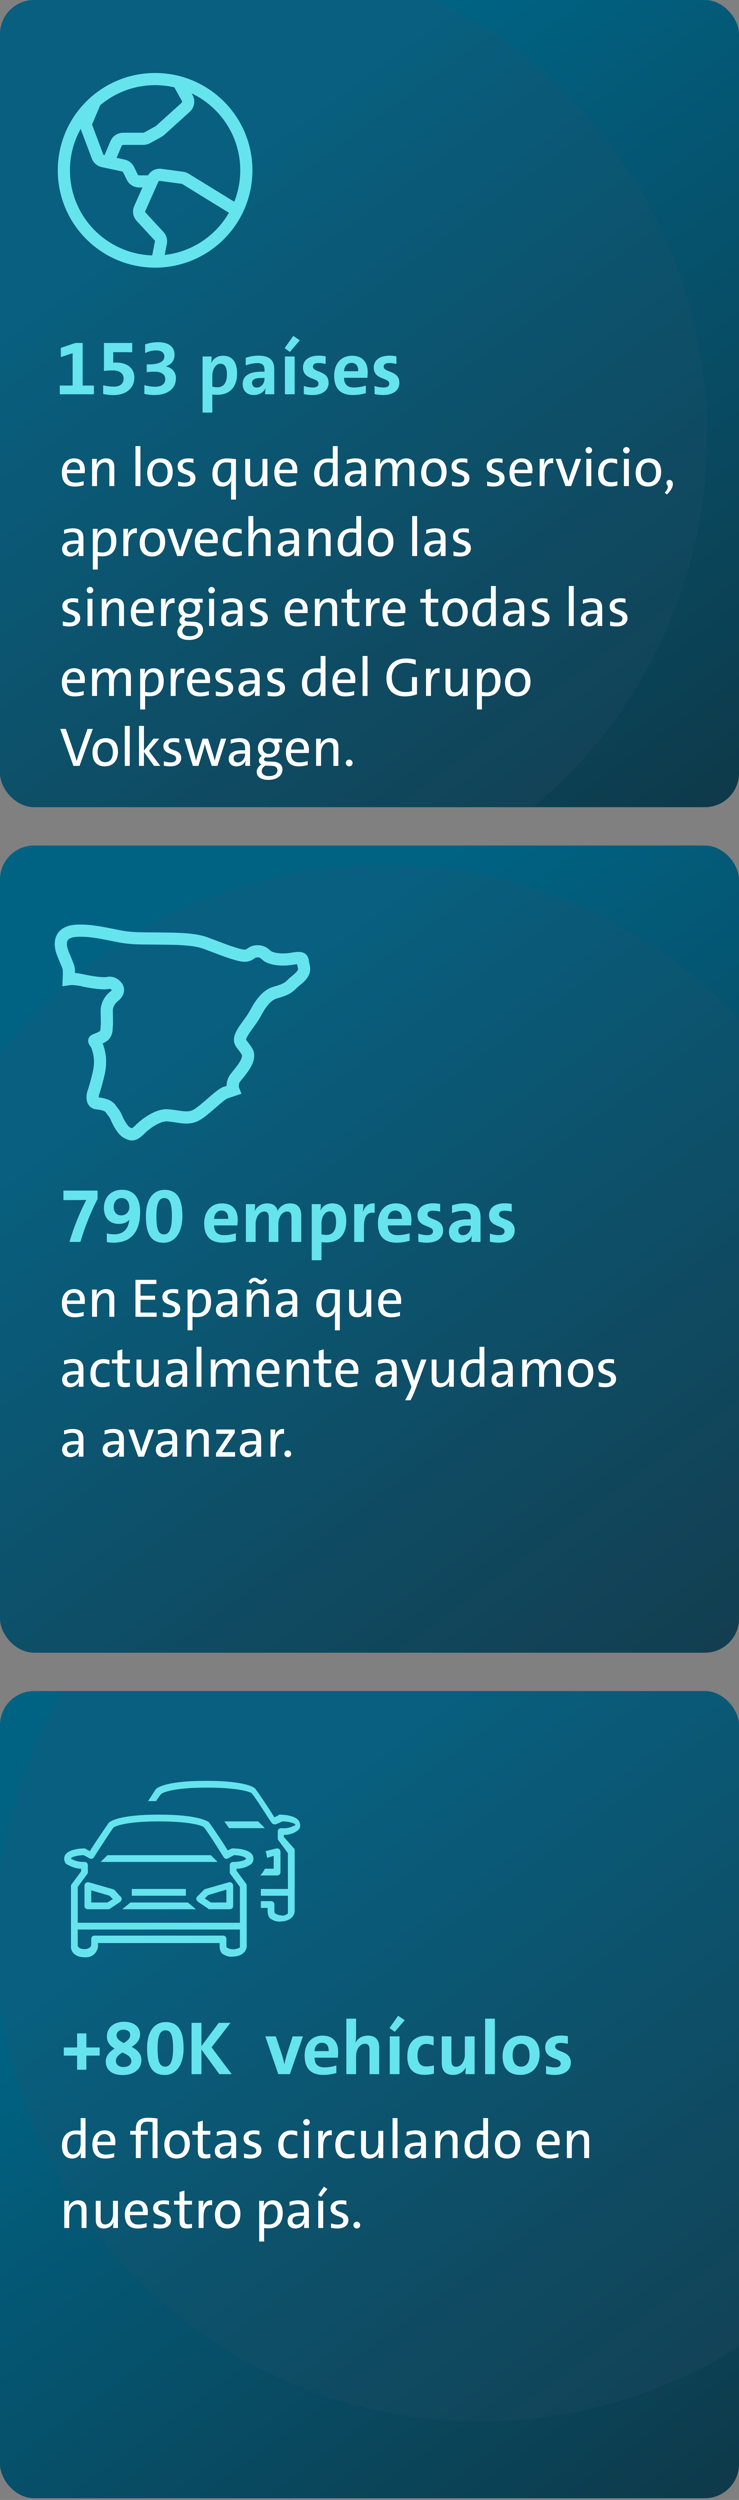<svg width="243" height="822" viewBox="0 0 243 822" fill="none" xmlns="http://www.w3.org/2000/svg">
<rect x="0" y="0" width="243" height="822" fill="#808080" stroke="none"/>
<g clip-path="url(#clip0_1345_4232)">
<rect width="243" height="265.409" rx="11.205" fill="url(#paint0_linear_1345_4232)"/>
<g style="mix-blend-mode:screen" opacity="0.2">
<circle cx="73.181" cy="143.209" r="159.316" fill="#274F6A"/>
</g>
<path d="M27.509 158.223C26.627 158.511 25.673 158.691 24.755 158.691C22.883 158.691 22.019 157.647 22.001 155.595H27.851C27.851 155.595 27.905 155.001 27.905 154.479C27.905 152.391 26.843 150.717 24.359 150.717C21.803 150.717 20.345 152.733 20.345 155.343C20.345 158.547 21.821 159.987 24.575 159.987C25.601 159.987 26.681 159.789 27.509 159.537V158.223ZM22.019 154.461C22.127 152.805 23.099 151.941 24.269 151.941C25.529 151.941 26.357 152.787 26.285 154.461H22.019ZM37.586 159.825V153.615C37.586 151.923 36.884 150.717 34.886 150.717C33.356 150.717 32.258 151.545 31.736 152.769H31.7C31.808 152.229 31.844 151.419 31.844 150.879H30.278V159.825H31.898V155.541C31.898 153.543 32.978 152.049 34.436 152.049C35.624 152.049 35.966 152.805 35.966 154.083V159.825H37.586ZM46.172 159.825V146.685H44.551V159.825H46.172ZM56.787 155.217C56.787 152.157 55.203 150.717 52.773 150.717C49.929 150.717 48.417 152.805 48.417 155.487C48.417 158.547 50.019 159.987 52.449 159.987C55.275 159.987 56.787 157.899 56.787 155.217ZM55.113 155.343C55.113 157.611 54.015 158.619 52.593 158.619C51.027 158.619 50.091 157.449 50.091 155.361C50.091 153.183 51.099 152.067 52.629 152.067C54.177 152.067 55.113 153.255 55.113 155.343ZM63.608 150.861C63.104 150.771 62.474 150.717 61.898 150.717C59.558 150.717 58.406 151.869 58.406 153.309C58.406 156.423 62.6 155.415 62.6 157.413C62.6 158.205 62.024 158.691 60.8 158.691C60.008 158.691 59.18 158.511 58.55 158.313V159.753C59.162 159.897 59.864 159.987 60.692 159.987C63.086 159.987 64.274 158.763 64.274 157.269C64.274 154.137 60.062 155.109 60.062 153.165C60.062 152.427 60.638 151.977 61.79 151.977C62.384 151.977 63.086 152.067 63.608 152.229V150.861ZM77.586 164.271V150.987C76.668 150.843 75.642 150.735 74.562 150.735C71.61 150.735 69.846 152.643 69.846 155.793C69.846 158.583 71.052 159.987 73.158 159.987C74.49 159.987 75.588 159.231 76.074 158.007L76.11 158.025C76.002 158.565 75.984 159.213 75.984 159.627V164.271H77.586ZM75.984 155.181C75.984 156.765 75.138 158.655 73.518 158.655C72.168 158.655 71.556 157.557 71.556 155.631C71.556 153.057 72.69 152.031 74.382 152.031C74.922 152.031 75.444 152.085 75.984 152.211V155.181ZM87.929 159.825V150.879H86.309V155.163C86.309 157.143 85.247 158.655 83.771 158.655C82.601 158.655 82.241 157.899 82.241 156.639V150.879H80.639V157.125C80.639 158.709 81.269 159.987 83.321 159.987C84.851 159.987 85.949 159.159 86.471 157.935H86.507C86.399 158.475 86.363 159.285 86.363 159.825H87.929ZM97.365 158.223C96.483 158.511 95.529 158.691 94.611 158.691C92.739 158.691 91.875 157.647 91.857 155.595H97.707C97.707 155.595 97.761 155.001 97.761 154.479C97.761 152.391 96.699 150.717 94.215 150.717C91.659 150.717 90.201 152.733 90.201 155.343C90.201 158.547 91.677 159.987 94.431 159.987C95.457 159.987 96.537 159.789 97.365 159.537V158.223ZM91.875 154.461C91.983 152.805 92.955 151.941 94.125 151.941C95.385 151.941 96.213 152.787 96.141 154.461H91.875ZM111.037 159.825V146.685H109.435V150.843C108.877 150.771 108.409 150.753 107.941 150.753C105.043 150.753 103.297 152.679 103.297 155.775C103.297 158.385 104.377 159.987 106.591 159.987C107.995 159.987 109.093 159.195 109.579 157.989L109.615 158.007C109.507 158.529 109.471 159.321 109.471 159.825H111.037ZM109.435 155.109C109.435 156.963 108.499 158.655 106.969 158.655C105.619 158.655 105.007 157.557 105.007 155.631C105.007 153.057 106.141 152.031 107.833 152.031C108.355 152.031 108.877 152.103 109.435 152.229V155.109ZM120.391 159.825V153.957C120.391 152.013 119.563 150.717 116.953 150.717C115.945 150.717 114.901 150.933 114.037 151.221V152.553C114.865 152.211 115.909 151.977 116.773 151.977C118.285 151.977 118.771 152.733 118.771 154.101V154.695H117.781C114.919 154.695 113.389 155.649 113.389 157.521C113.389 159.015 114.397 159.987 115.945 159.987C117.367 159.987 118.483 159.195 118.915 158.115H118.951C118.861 158.601 118.825 159.195 118.825 159.825H120.391ZM118.771 155.973C118.771 157.341 117.799 158.709 116.359 158.709C115.531 158.709 114.991 158.115 114.991 157.305C114.991 156.405 115.639 155.811 117.709 155.811H118.771V155.973ZM136.239 159.825V153.615C136.239 151.923 135.573 150.717 133.575 150.717C131.847 150.717 130.875 151.905 130.515 152.751C130.389 151.635 129.687 150.717 128.049 150.717C126.609 150.717 125.457 151.527 124.935 152.787L124.917 152.769C125.007 152.229 125.043 151.419 125.043 150.879H123.477V159.825H125.097V155.577C125.097 153.525 126.231 152.049 127.599 152.049C128.715 152.049 129.057 152.805 129.057 154.083V159.825H130.659V155.577C130.659 153.399 131.883 152.049 133.161 152.049C134.295 152.049 134.619 152.805 134.619 154.083V159.825H136.239ZM146.858 155.217C146.858 152.157 145.274 150.717 142.844 150.717C140 150.717 138.488 152.805 138.488 155.487C138.488 158.547 140.09 159.987 142.52 159.987C145.346 159.987 146.858 157.899 146.858 155.217ZM145.184 155.343C145.184 157.611 144.086 158.619 142.664 158.619C141.098 158.619 140.162 157.449 140.162 155.361C140.162 153.183 141.17 152.067 142.7 152.067C144.248 152.067 145.184 153.255 145.184 155.343ZM153.678 150.861C153.174 150.771 152.544 150.717 151.968 150.717C149.628 150.717 148.476 151.869 148.476 153.309C148.476 156.423 152.67 155.415 152.67 157.413C152.67 158.205 152.094 158.691 150.87 158.691C150.078 158.691 149.25 158.511 148.62 158.313V159.753C149.232 159.897 149.934 159.987 150.762 159.987C153.156 159.987 154.344 158.763 154.344 157.269C154.344 154.137 150.132 155.109 150.132 153.165C150.132 152.427 150.708 151.977 151.86 151.977C152.454 151.977 153.156 152.067 153.678 152.229V150.861ZM165.245 150.861C164.741 150.771 164.111 150.717 163.535 150.717C161.195 150.717 160.043 151.869 160.043 153.309C160.043 156.423 164.237 155.415 164.237 157.413C164.237 158.205 163.661 158.691 162.437 158.691C161.645 158.691 160.817 158.511 160.187 158.313V159.753C160.799 159.897 161.501 159.987 162.329 159.987C164.723 159.987 165.911 158.763 165.911 157.269C165.911 154.137 161.699 155.109 161.699 153.165C161.699 152.427 162.275 151.977 163.427 151.977C164.021 151.977 164.723 152.067 165.245 152.229V150.861ZM174.691 158.223C173.809 158.511 172.855 158.691 171.937 158.691C170.065 158.691 169.201 157.647 169.183 155.595H175.033C175.033 155.595 175.087 155.001 175.087 154.479C175.087 152.391 174.025 150.717 171.541 150.717C168.985 150.717 167.527 152.733 167.527 155.343C167.527 158.547 169.003 159.987 171.757 159.987C172.783 159.987 173.863 159.789 174.691 159.537V158.223ZM169.201 154.461C169.309 152.805 170.281 151.941 171.451 151.941C172.711 151.941 173.539 152.787 173.467 154.461H169.201ZM181.906 150.717C180.142 150.537 179.242 151.761 178.864 153.003H178.828C178.972 152.265 179.026 151.437 179.026 150.879H177.46V159.825H179.08V156.225C179.08 153.363 179.998 151.995 181.906 152.319V150.717ZM191.089 150.879H189.361L187.435 156.387C187.237 157.017 187.075 157.593 186.931 158.169H186.895C186.751 157.575 186.589 157.035 186.373 156.351L184.483 150.879H182.683L185.941 159.825H187.795L191.089 150.879ZM194.695 148.053C194.695 147.459 194.209 146.991 193.615 146.991C193.021 146.991 192.535 147.459 192.535 148.053C192.535 148.647 193.021 149.097 193.615 149.097C194.209 149.097 194.695 148.629 194.695 148.053ZM194.425 159.825V150.879H192.805V159.825H194.425ZM203.007 158.259C202.305 158.439 201.675 158.565 200.937 158.565C198.939 158.565 198.399 157.179 198.399 155.433C198.399 153.363 199.281 152.103 200.955 152.103C201.657 152.103 202.287 152.265 202.935 152.535V151.041C202.359 150.879 201.693 150.735 201.009 150.735C198.309 150.735 196.689 152.499 196.689 155.613C196.689 158.943 198.471 159.969 200.649 159.969C201.567 159.969 202.269 159.825 203.007 159.627V158.259ZM207.053 148.053C207.053 147.459 206.567 146.991 205.973 146.991C205.379 146.991 204.893 147.459 204.893 148.053C204.893 148.647 205.379 149.097 205.973 149.097C206.567 149.097 207.053 148.629 207.053 148.053ZM206.783 159.825V150.879H205.163V159.825H206.783ZM217.399 155.217C217.399 152.157 215.815 150.717 213.385 150.717C210.541 150.717 209.029 152.805 209.029 155.487C209.029 158.547 210.631 159.987 213.061 159.987C215.887 159.987 217.399 157.899 217.399 155.217ZM215.725 155.343C215.725 157.611 214.627 158.619 213.205 158.619C211.639 158.619 210.703 157.449 210.703 155.361C210.703 153.183 211.711 152.067 213.241 152.067C214.789 152.067 215.725 153.255 215.725 155.343ZM219.269 162.597C222.059 160.059 221.465 157.791 220.133 157.791C219.269 157.791 218.855 158.763 219.359 159.393C219.773 159.915 219.737 160.743 218.585 161.985L219.269 162.597ZM27.437 182.825V176.957C27.437 175.013 26.609 173.717 23.999 173.717C22.991 173.717 21.947 173.933 21.083 174.221V175.553C21.911 175.211 22.955 174.977 23.819 174.977C25.331 174.977 25.817 175.733 25.817 177.101V177.695H24.827C21.965 177.695 20.435 178.649 20.435 180.521C20.435 182.015 21.443 182.987 22.991 182.987C24.413 182.987 25.529 182.195 25.961 181.115H25.997C25.907 181.601 25.871 182.195 25.871 182.825H27.437ZM25.817 178.973C25.817 180.341 24.845 181.709 23.405 181.709C22.577 181.709 22.037 181.115 22.037 180.305C22.037 179.405 22.685 178.811 24.755 178.811H25.817V178.973ZM32.144 187.271V182.825C32.666 182.915 33.098 182.933 33.656 182.933C36.554 182.933 38.264 181.115 38.264 177.929C38.264 175.193 37.076 173.717 34.988 173.717C33.566 173.717 32.486 174.473 31.982 175.715L31.946 175.697C32.054 175.193 32.09 174.383 32.09 173.879H30.524V187.271H32.144ZM32.144 178.505C32.144 176.939 32.972 175.049 34.592 175.049C35.942 175.049 36.572 176.147 36.572 178.073C36.572 180.647 35.42 181.673 33.728 181.673C33.116 181.673 32.612 181.601 32.144 181.457V178.505ZM45.007 173.717C43.243 173.537 42.343 174.761 41.965 176.003H41.929C42.073 175.265 42.127 174.437 42.127 173.879H40.561V182.825H42.181V179.225C42.181 176.363 43.099 174.995 45.007 175.319V173.717ZM54.309 178.217C54.309 175.157 52.725 173.717 50.295 173.717C47.451 173.717 45.939 175.805 45.939 178.487C45.939 181.547 47.541 182.987 49.971 182.987C52.797 182.987 54.309 180.899 54.309 178.217ZM52.635 178.343C52.635 180.611 51.537 181.619 50.115 181.619C48.549 181.619 47.613 180.449 47.613 178.361C47.613 176.183 48.621 175.067 50.151 175.067C51.699 175.067 52.635 176.255 52.635 178.343ZM63.42 173.879H61.692L59.766 179.387C59.568 180.017 59.406 180.593 59.262 181.169H59.226C59.082 180.575 58.92 180.035 58.704 179.351L56.814 173.879H55.014L58.272 182.825H60.126L63.42 173.879ZM71.226 181.223C70.344 181.511 69.39 181.691 68.472 181.691C66.6 181.691 65.736 180.647 65.718 178.595H71.568C71.568 178.595 71.622 178.001 71.622 177.479C71.622 175.391 70.56 173.717 68.076 173.717C65.52 173.717 64.062 175.733 64.062 178.343C64.062 181.547 65.538 182.987 68.292 182.987C69.318 182.987 70.398 182.789 71.226 182.537V181.223ZM65.736 177.461C65.844 175.805 66.816 174.941 67.986 174.941C69.246 174.941 70.074 175.787 70.002 177.461H65.736ZM79.521 181.259C78.819 181.439 78.189 181.565 77.451 181.565C75.453 181.565 74.913 180.179 74.913 178.433C74.913 176.363 75.795 175.103 77.469 175.103C78.171 175.103 78.801 175.265 79.449 175.535V174.041C78.873 173.879 78.207 173.735 77.523 173.735C74.823 173.735 73.203 175.499 73.203 178.613C73.203 181.943 74.985 182.969 77.163 182.969C78.081 182.969 78.783 182.825 79.521 182.627V181.259ZM88.984 182.825V176.579C88.984 174.995 88.337 173.717 86.284 173.717C84.79 173.717 83.692 174.509 83.171 175.733L83.135 175.715C83.26 175.229 83.296 174.509 83.296 173.933V169.685H81.677V182.825H83.296V178.541C83.296 176.561 84.359 175.049 85.835 175.049C87.022 175.049 87.365 175.805 87.365 177.065V182.825H88.984ZM98.33 182.825V176.957C98.33 175.013 97.502 173.717 94.892 173.717C93.884 173.717 92.84 173.933 91.976 174.221V175.553C92.804 175.211 93.848 174.977 94.712 174.977C96.224 174.977 96.71 175.733 96.71 177.101V177.695H95.72C92.858 177.695 91.328 178.649 91.328 180.521C91.328 182.015 92.336 182.987 93.884 182.987C95.306 182.987 96.422 182.195 96.854 181.115H96.89C96.8 181.601 96.764 182.195 96.764 182.825H98.33ZM96.71 178.973C96.71 180.341 95.738 181.709 94.298 181.709C93.47 181.709 92.93 181.115 92.93 180.305C92.93 179.405 93.578 178.811 95.648 178.811H96.71V178.973ZM108.725 182.825V176.615C108.725 174.923 108.023 173.717 106.025 173.717C104.495 173.717 103.397 174.545 102.875 175.769H102.839C102.947 175.229 102.983 174.419 102.983 173.879H101.417V182.825H103.037V178.541C103.037 176.543 104.117 175.049 105.575 175.049C106.763 175.049 107.105 175.805 107.105 177.083V182.825H108.725ZM118.754 182.825V169.685H117.152V173.843C116.594 173.771 116.126 173.753 115.658 173.753C112.76 173.753 111.014 175.679 111.014 178.775C111.014 181.385 112.094 182.987 114.308 182.987C115.712 182.987 116.81 182.195 117.296 180.989L117.332 181.007C117.224 181.529 117.188 182.321 117.188 182.825H118.754ZM117.152 178.109C117.152 179.963 116.216 181.655 114.686 181.655C113.336 181.655 112.724 180.557 112.724 178.631C112.724 176.057 113.858 175.031 115.55 175.031C116.072 175.031 116.594 175.103 117.152 175.229V178.109ZM129.367 178.217C129.367 175.157 127.783 173.717 125.353 173.717C122.509 173.717 120.997 175.805 120.997 178.487C120.997 181.547 122.599 182.987 125.029 182.987C127.855 182.987 129.367 180.899 129.367 178.217ZM127.693 178.343C127.693 180.611 126.595 181.619 125.173 181.619C123.607 181.619 122.671 180.449 122.671 178.361C122.671 176.183 123.679 175.067 125.209 175.067C126.757 175.067 127.693 176.255 127.693 178.343ZM137.156 182.825V169.685H135.536V182.825H137.156ZM146.512 182.825V176.957C146.512 175.013 145.684 173.717 143.074 173.717C142.066 173.717 141.022 173.933 140.158 174.221V175.553C140.986 175.211 142.03 174.977 142.894 174.977C144.406 174.977 144.892 175.733 144.892 177.101V177.695H143.902C141.04 177.695 139.51 178.649 139.51 180.521C139.51 182.015 140.518 182.987 142.066 182.987C143.488 182.987 144.604 182.195 145.036 181.115H145.072C144.982 181.601 144.946 182.195 144.946 182.825H146.512ZM144.892 178.973C144.892 180.341 143.92 181.709 142.48 181.709C141.652 181.709 141.112 181.115 141.112 180.305C141.112 179.405 141.76 178.811 143.83 178.811H144.892V178.973ZM154.17 173.861C153.666 173.771 153.036 173.717 152.46 173.717C150.12 173.717 148.968 174.869 148.968 176.309C148.968 179.423 153.162 178.415 153.162 180.413C153.162 181.205 152.586 181.691 151.362 181.691C150.57 181.691 149.742 181.511 149.112 181.313V182.753C149.724 182.897 150.426 182.987 151.254 182.987C153.648 182.987 154.836 181.763 154.836 180.269C154.836 177.137 150.624 178.109 150.624 176.165C150.624 175.427 151.2 174.977 152.352 174.977C152.946 174.977 153.648 175.067 154.17 175.229V173.861ZM25.709 196.861C25.205 196.771 24.575 196.717 23.999 196.717C21.659 196.717 20.507 197.869 20.507 199.309C20.507 202.423 24.701 201.415 24.701 203.413C24.701 204.205 24.125 204.691 22.901 204.691C22.109 204.691 21.281 204.511 20.651 204.313V205.753C21.263 205.897 21.965 205.987 22.793 205.987C25.187 205.987 26.375 204.763 26.375 203.269C26.375 200.137 22.163 201.109 22.163 199.165C22.163 198.427 22.739 197.977 23.891 197.977C24.485 197.977 25.187 198.067 25.709 198.229V196.861ZM30.674 194.053C30.674 193.459 30.188 192.991 29.594 192.991C29 192.991 28.514 193.459 28.514 194.053C28.514 194.647 29 195.097 29.594 195.097C30.188 195.097 30.674 194.629 30.674 194.053ZM30.404 205.825V196.879H28.784V205.825H30.404ZM40.768 205.825V199.615C40.768 197.923 40.066 196.717 38.068 196.717C36.538 196.717 35.44 197.545 34.918 198.769H34.882C34.99 198.229 35.026 197.419 35.026 196.879H33.46V205.825H35.08V201.541C35.08 199.543 36.16 198.049 37.618 198.049C38.806 198.049 39.148 198.805 39.148 200.083V205.825H40.768ZM50.185 204.223C49.303 204.511 48.349 204.691 47.431 204.691C45.559 204.691 44.695 203.647 44.677 201.595H50.527C50.527 201.595 50.581 201.001 50.581 200.479C50.581 198.391 49.519 196.717 47.035 196.717C44.479 196.717 43.021 198.733 43.021 201.343C43.021 204.547 44.497 205.987 47.251 205.987C48.277 205.987 49.357 205.789 50.185 205.537V204.223ZM44.695 200.461C44.803 198.805 45.775 197.941 46.945 197.941C48.205 197.941 49.033 198.787 48.961 200.461H44.695ZM57.4 196.717C55.636 196.537 54.736 197.761 54.358 199.003H54.322C54.466 198.265 54.52 197.437 54.52 196.879H52.954V205.825H54.574V202.225C54.574 199.363 55.492 197.995 57.4 198.319V196.717ZM66.647 198.139V196.879H63.676C63.281 196.771 62.831 196.717 62.362 196.717C59.95 196.717 58.691 198.175 58.691 200.047C58.691 201.037 59.105 201.973 60.005 202.531C59.374 202.927 59.014 203.467 59.014 204.061C59.014 204.637 59.267 205.069 59.806 205.375C58.978 205.897 58.294 206.761 58.294 207.787C58.294 209.479 59.752 210.433 62.111 210.433C64.954 210.433 66.754 209.011 66.754 207.067C66.754 205.465 65.674 204.511 63.514 204.439L62.075 204.385C61.013 204.349 60.67 204.097 60.67 203.719C60.67 203.485 60.85 203.215 61.175 202.999C61.48 203.053 61.786 203.071 62.147 203.071C64.54 203.071 65.8 201.595 65.8 199.723C65.8 199.147 65.638 198.607 65.314 198.139H66.647ZM61.589 205.753L63.083 205.807C64.558 205.843 65.099 206.419 65.099 207.283C65.099 208.381 64.18 209.191 62.344 209.191C60.886 209.191 59.95 208.597 59.95 207.499C59.95 206.851 60.364 206.221 61.12 205.735C61.264 205.753 61.426 205.753 61.589 205.753ZM64.234 199.903C64.234 201.055 63.496 201.883 62.255 201.883C60.995 201.883 60.257 201.055 60.257 199.903C60.257 198.751 60.995 197.923 62.255 197.923C63.514 197.923 64.234 198.751 64.234 199.903ZM70.664 194.053C70.664 193.459 70.178 192.991 69.584 192.991C68.99 192.991 68.504 193.459 68.504 194.053C68.504 194.647 68.99 195.097 69.584 195.097C70.178 195.097 70.664 194.629 70.664 194.053ZM70.394 205.825V196.879H68.774V205.825H70.394ZM79.75 205.825V199.957C79.75 198.013 78.922 196.717 76.312 196.717C75.304 196.717 74.26 196.933 73.396 197.221V198.553C74.224 198.211 75.268 197.977 76.132 197.977C77.644 197.977 78.13 198.733 78.13 200.101V200.695H77.14C74.278 200.695 72.748 201.649 72.748 203.521C72.748 205.015 73.756 205.987 75.304 205.987C76.726 205.987 77.842 205.195 78.274 204.115H78.31C78.22 204.601 78.184 205.195 78.184 205.825H79.75ZM78.13 201.973C78.13 203.341 77.158 204.709 75.718 204.709C74.89 204.709 74.35 204.115 74.35 203.305C74.35 202.405 74.998 201.811 77.068 201.811H78.13V201.973ZM87.409 196.861C86.905 196.771 86.275 196.717 85.699 196.717C83.359 196.717 82.207 197.869 82.207 199.309C82.207 202.423 86.401 201.415 86.401 203.413C86.401 204.205 85.825 204.691 84.601 204.691C83.809 204.691 82.981 204.511 82.351 204.313V205.753C82.963 205.897 83.665 205.987 84.493 205.987C86.887 205.987 88.075 204.763 88.075 203.269C88.075 200.137 83.863 201.109 83.863 199.165C83.863 198.427 84.439 197.977 85.591 197.977C86.185 197.977 86.887 198.067 87.409 198.229V196.861ZM100.775 204.223C99.893 204.511 98.939 204.691 98.021 204.691C96.149 204.691 95.285 203.647 95.267 201.595H101.117C101.117 201.595 101.171 201.001 101.171 200.479C101.171 198.391 100.109 196.717 97.625 196.717C95.069 196.717 93.611 198.733 93.611 201.343C93.611 204.547 95.087 205.987 97.841 205.987C98.867 205.987 99.947 205.789 100.775 205.537V204.223ZM95.285 200.461C95.393 198.805 96.365 197.941 97.535 197.941C98.795 197.941 99.623 198.787 99.551 200.461H95.285ZM110.852 205.825V199.615C110.852 197.923 110.15 196.717 108.152 196.717C106.622 196.717 105.524 197.545 105.002 198.769H104.966C105.074 198.229 105.11 197.419 105.11 196.879H103.544V205.825H105.164V201.541C105.164 199.543 106.244 198.049 107.702 198.049C108.89 198.049 109.232 198.805 109.232 200.083V205.825H110.852ZM118.204 204.439C117.826 204.529 117.358 204.601 116.926 204.601C115.99 204.601 115.72 204.205 115.72 202.855V198.139H118.204V196.879H115.72V193.531L114.1 193.981V196.879H112.3V198.139H114.1V203.251C114.1 205.213 114.676 205.969 116.548 205.969C117.088 205.969 117.664 205.897 118.204 205.789V204.439ZM124.83 196.717C123.066 196.537 122.166 197.761 121.788 199.003H121.752C121.896 198.265 121.95 197.437 121.95 196.879H120.384V205.825H122.004V202.225C122.004 199.363 122.922 197.995 124.83 198.319V196.717ZM132.925 204.223C132.043 204.511 131.089 204.691 130.171 204.691C128.299 204.691 127.435 203.647 127.417 201.595H133.267C133.267 201.595 133.321 201.001 133.321 200.479C133.321 198.391 132.259 196.717 129.775 196.717C127.219 196.717 125.761 198.733 125.761 201.343C125.761 204.547 127.237 205.987 129.991 205.987C131.017 205.987 132.097 205.789 132.925 205.537V204.223ZM127.435 200.461C127.543 198.805 128.515 197.941 129.685 197.941C130.945 197.941 131.773 198.787 131.701 200.461H127.435ZM144.114 204.439C143.736 204.529 143.268 204.601 142.836 204.601C141.9 204.601 141.63 204.205 141.63 202.855V198.139H144.114V196.879H141.63V193.531L140.01 193.981V196.879H138.21V198.139H140.01V203.251C140.01 205.213 140.586 205.969 142.458 205.969C142.998 205.969 143.574 205.897 144.114 205.789V204.439ZM153.801 201.217C153.801 198.157 152.217 196.717 149.787 196.717C146.943 196.717 145.431 198.805 145.431 201.487C145.431 204.547 147.033 205.987 149.463 205.987C152.289 205.987 153.801 203.899 153.801 201.217ZM152.127 201.343C152.127 203.611 151.029 204.619 149.607 204.619C148.041 204.619 147.105 203.449 147.105 201.361C147.105 199.183 148.113 198.067 149.643 198.067C151.191 198.067 152.127 199.255 152.127 201.343ZM163.034 205.825V192.685H161.432V196.843C160.874 196.771 160.406 196.753 159.938 196.753C157.04 196.753 155.294 198.679 155.294 201.775C155.294 204.385 156.374 205.987 158.588 205.987C159.992 205.987 161.09 205.195 161.576 203.989L161.612 204.007C161.504 204.529 161.468 205.321 161.468 205.825H163.034ZM161.432 201.109C161.432 202.963 160.496 204.655 158.966 204.655C157.616 204.655 157.004 203.557 157.004 201.631C157.004 199.057 158.138 198.031 159.83 198.031C160.352 198.031 160.874 198.103 161.432 198.229V201.109ZM172.387 205.825V199.957C172.387 198.013 171.559 196.717 168.949 196.717C167.941 196.717 166.897 196.933 166.033 197.221V198.553C166.861 198.211 167.905 197.977 168.769 197.977C170.281 197.977 170.767 198.733 170.767 200.101V200.695H169.777C166.915 200.695 165.385 201.649 165.385 203.521C165.385 205.015 166.393 205.987 167.941 205.987C169.363 205.987 170.479 205.195 170.911 204.115H170.947C170.857 204.601 170.821 205.195 170.821 205.825H172.387ZM170.767 201.973C170.767 203.341 169.795 204.709 168.355 204.709C167.527 204.709 166.987 204.115 166.987 203.305C166.987 202.405 167.635 201.811 169.705 201.811H170.767V201.973ZM180.045 196.861C179.541 196.771 178.911 196.717 178.335 196.717C175.995 196.717 174.843 197.869 174.843 199.309C174.843 202.423 179.037 201.415 179.037 203.413C179.037 204.205 178.461 204.691 177.237 204.691C176.445 204.691 175.617 204.511 174.987 204.313V205.753C175.599 205.897 176.301 205.987 177.129 205.987C179.523 205.987 180.711 204.763 180.711 203.269C180.711 200.137 176.499 201.109 176.499 199.165C176.499 198.427 177.075 197.977 178.227 197.977C178.821 197.977 179.523 198.067 180.045 198.229V196.861ZM188.66 205.825V192.685H187.04V205.825H188.66ZM198.016 205.825V199.957C198.016 198.013 197.188 196.717 194.578 196.717C193.57 196.717 192.526 196.933 191.662 197.221V198.553C192.49 198.211 193.534 197.977 194.398 197.977C195.91 197.977 196.396 198.733 196.396 200.101V200.695H195.406C192.544 200.695 191.014 201.649 191.014 203.521C191.014 205.015 192.022 205.987 193.57 205.987C194.992 205.987 196.108 205.195 196.54 204.115H196.576C196.486 204.601 196.45 205.195 196.45 205.825H198.016ZM196.396 201.973C196.396 203.341 195.424 204.709 193.984 204.709C193.156 204.709 192.616 204.115 192.616 203.305C192.616 202.405 193.264 201.811 195.334 201.811H196.396V201.973ZM205.674 196.861C205.17 196.771 204.54 196.717 203.964 196.717C201.624 196.717 200.472 197.869 200.472 199.309C200.472 202.423 204.666 201.415 204.666 203.413C204.666 204.205 204.09 204.691 202.866 204.691C202.074 204.691 201.246 204.511 200.616 204.313V205.753C201.228 205.897 201.93 205.987 202.758 205.987C205.152 205.987 206.34 204.763 206.34 203.269C206.34 200.137 202.128 201.109 202.128 199.165C202.128 198.427 202.704 197.977 203.856 197.977C204.45 197.977 205.152 198.067 205.674 198.229V196.861ZM27.509 227.223C26.627 227.511 25.673 227.691 24.755 227.691C22.883 227.691 22.019 226.647 22.001 224.595H27.851C27.851 224.595 27.905 224.001 27.905 223.479C27.905 221.391 26.843 219.717 24.359 219.717C21.803 219.717 20.345 221.733 20.345 224.343C20.345 227.547 21.821 228.987 24.575 228.987C25.601 228.987 26.681 228.789 27.509 228.537V227.223ZM22.019 223.461C22.127 221.805 23.099 220.941 24.269 220.941C25.529 220.941 26.357 221.787 26.285 223.461H22.019ZM43.04 228.825V222.615C43.04 220.923 42.374 219.717 40.376 219.717C38.648 219.717 37.676 220.905 37.316 221.751C37.19 220.635 36.488 219.717 34.85 219.717C33.41 219.717 32.258 220.527 31.736 221.787L31.718 221.769C31.808 221.229 31.844 220.419 31.844 219.879H30.278V228.825H31.898V224.577C31.898 222.525 33.032 221.049 34.4 221.049C35.516 221.049 35.858 221.805 35.858 223.083V228.825H37.46V224.577C37.46 222.399 38.684 221.049 39.962 221.049C41.096 221.049 41.42 221.805 41.42 223.083V228.825H43.04ZM47.718 233.271V228.825C48.24 228.915 48.672 228.933 49.23 228.933C52.128 228.933 53.838 227.115 53.838 223.929C53.838 221.193 52.65 219.717 50.562 219.717C49.14 219.717 48.06 220.473 47.556 221.715L47.52 221.697C47.628 221.193 47.664 220.383 47.664 219.879H46.098V233.271H47.718ZM47.718 224.505C47.718 222.939 48.546 221.049 50.166 221.049C51.516 221.049 52.146 222.147 52.146 224.073C52.146 226.647 50.994 227.673 49.302 227.673C48.69 227.673 48.186 227.601 47.718 227.457V224.505ZM60.581 219.717C58.818 219.537 57.917 220.761 57.539 222.003H57.504C57.648 221.265 57.702 220.437 57.702 219.879H56.136V228.825H57.755V225.225C57.755 222.363 58.673 220.995 60.581 221.319V219.717ZM68.677 227.223C67.795 227.511 66.841 227.691 65.923 227.691C64.051 227.691 63.187 226.647 63.169 224.595H69.019C69.019 224.595 69.073 224.001 69.073 223.479C69.073 221.391 68.011 219.717 65.527 219.717C62.971 219.717 61.513 221.733 61.513 224.343C61.513 227.547 62.989 228.987 65.743 228.987C66.769 228.987 67.849 228.789 68.677 228.537V227.223ZM63.187 223.461C63.295 221.805 64.267 220.941 65.437 220.941C66.697 220.941 67.525 221.787 67.453 223.461H63.187ZM76.018 219.861C75.514 219.771 74.884 219.717 74.308 219.717C71.968 219.717 70.816 220.869 70.816 222.309C70.816 225.423 75.01 224.415 75.01 226.413C75.01 227.205 74.434 227.691 73.21 227.691C72.418 227.691 71.59 227.511 70.96 227.313V228.753C71.572 228.897 72.274 228.987 73.102 228.987C75.496 228.987 76.684 227.763 76.684 226.269C76.684 223.137 72.472 224.109 72.472 222.165C72.472 221.427 73.048 220.977 74.2 220.977C74.794 220.977 75.496 221.067 76.018 221.229V219.861ZM85.392 228.825V222.957C85.392 221.013 84.564 219.717 81.954 219.717C80.947 219.717 79.903 219.933 79.038 220.221V221.553C79.867 221.211 80.91 220.977 81.775 220.977C83.287 220.977 83.772 221.733 83.772 223.101V223.695H82.782C79.921 223.695 78.391 224.649 78.391 226.521C78.391 228.015 79.398 228.987 80.947 228.987C82.368 228.987 83.484 228.195 83.916 227.115H83.953C83.862 227.601 83.826 228.195 83.826 228.825H85.392ZM83.772 224.973C83.772 226.341 82.8 227.709 81.361 227.709C80.532 227.709 79.993 227.115 79.993 226.305C79.993 225.405 80.641 224.811 82.71 224.811H83.772V224.973ZM93.051 219.861C92.547 219.771 91.917 219.717 91.341 219.717C89.001 219.717 87.849 220.869 87.849 222.309C87.849 225.423 92.043 224.415 92.043 226.413C92.043 227.205 91.467 227.691 90.243 227.691C89.451 227.691 88.623 227.511 87.993 227.313V228.753C88.605 228.897 89.307 228.987 90.135 228.987C92.529 228.987 93.717 227.763 93.717 226.269C93.717 223.137 89.505 224.109 89.505 222.165C89.505 221.427 90.081 220.977 91.233 220.977C91.827 220.977 92.529 221.067 93.051 221.229V219.861ZM107.03 228.825V215.685H105.428V219.843C104.87 219.771 104.402 219.753 103.934 219.753C101.036 219.753 99.29 221.679 99.29 224.775C99.29 227.385 100.37 228.987 102.584 228.987C103.988 228.987 105.086 228.195 105.572 226.989L105.608 227.007C105.5 227.529 105.464 228.321 105.464 228.825H107.03ZM105.428 224.109C105.428 225.963 104.492 227.655 102.962 227.655C101.612 227.655 101 226.557 101 224.631C101 222.057 102.134 221.031 103.826 221.031C104.348 221.031 104.87 221.103 105.428 221.229V224.109ZM116.455 227.223C115.573 227.511 114.619 227.691 113.701 227.691C111.829 227.691 110.965 226.647 110.947 224.595H116.797C116.797 224.595 116.851 224.001 116.851 223.479C116.851 221.391 115.789 219.717 113.305 219.717C110.749 219.717 109.291 221.733 109.291 224.343C109.291 227.547 110.767 228.987 113.521 228.987C114.547 228.987 115.627 228.789 116.455 228.537V227.223ZM110.965 223.461C111.073 221.805 112.045 220.941 113.215 220.941C114.475 220.941 115.303 221.787 115.231 223.461H110.965ZM120.843 228.825V215.685H119.223V228.825H120.843ZM137.107 222.633H135.469V227.223C134.821 227.421 134.137 227.547 133.327 227.547C130.501 227.547 128.827 225.783 128.827 222.759C128.827 220.239 130.159 217.935 133.435 217.935C134.479 217.935 135.667 218.151 136.693 218.565V216.945C135.757 216.693 134.641 216.513 133.597 216.513C129.295 216.513 127.063 219.231 127.063 222.993C127.063 226.701 129.295 228.987 133.093 228.987C134.425 228.987 135.901 228.735 137.107 228.285V222.633ZM144.535 219.717C142.771 219.537 141.871 220.761 141.493 222.003H141.457C141.601 221.265 141.655 220.437 141.655 219.879H140.089V228.825H141.709V225.225C141.709 222.363 142.627 220.995 144.535 221.319V219.717ZM153.777 228.825V219.879H152.157V224.163C152.157 226.143 151.095 227.655 149.619 227.655C148.449 227.655 148.089 226.899 148.089 225.639V219.879H146.487V226.125C146.487 227.709 147.117 228.987 149.169 228.987C150.699 228.987 151.797 228.159 152.319 226.935H152.355C152.247 227.475 152.211 228.285 152.211 228.825H153.777ZM158.461 233.271V228.825C158.983 228.915 159.415 228.933 159.973 228.933C162.871 228.933 164.581 227.115 164.581 223.929C164.581 221.193 163.393 219.717 161.305 219.717C159.883 219.717 158.803 220.473 158.299 221.715L158.263 221.697C158.371 221.193 158.407 220.383 158.407 219.879H156.841V233.271H158.461ZM158.461 224.505C158.461 222.939 159.289 221.049 160.909 221.049C162.259 221.049 162.889 222.147 162.889 224.073C162.889 226.647 161.737 227.673 160.045 227.673C159.433 227.673 158.929 227.601 158.461 227.457V224.505ZM174.438 224.217C174.438 221.157 172.854 219.717 170.424 219.717C167.58 219.717 166.068 221.805 166.068 224.487C166.068 227.547 167.67 228.987 170.1 228.987C172.926 228.987 174.438 226.899 174.438 224.217ZM172.764 224.343C172.764 226.611 171.666 227.619 170.244 227.619C168.678 227.619 167.742 226.449 167.742 224.361C167.742 222.183 168.75 221.067 170.28 221.067C171.828 221.067 172.764 222.255 172.764 224.343ZM30.515 239.675H28.787L26.051 247.505C25.745 248.387 25.439 249.395 25.205 250.223H25.187C24.953 249.359 24.647 248.333 24.377 247.577L21.659 239.675H19.805L24.143 251.825H26.159L30.515 239.675ZM38.787 247.217C38.787 244.157 37.203 242.717 34.773 242.717C31.929 242.717 30.417 244.805 30.417 247.487C30.417 250.547 32.019 251.987 34.449 251.987C37.275 251.987 38.787 249.899 38.787 247.217ZM37.113 247.343C37.113 249.611 36.015 250.619 34.593 250.619C33.027 250.619 32.091 249.449 32.091 247.361C32.091 245.183 33.099 244.067 34.629 244.067C36.177 244.067 37.113 245.255 37.113 247.343ZM42.656 251.825V238.685H41.036V251.825H42.656ZM52.714 251.825L48.988 246.893L52.372 242.879H50.482L47.332 246.803V238.685H45.712V251.825H47.332V247.217L50.644 251.825H52.714ZM58.932 242.861C58.428 242.771 57.798 242.717 57.222 242.717C54.882 242.717 53.73 243.869 53.73 245.309C53.73 248.423 57.924 247.415 57.924 249.413C57.924 250.205 57.348 250.691 56.124 250.691C55.332 250.691 54.504 250.511 53.874 250.313V251.753C54.486 251.897 55.188 251.987 56.016 251.987C58.41 251.987 59.598 250.763 59.598 249.269C59.598 246.137 55.386 247.109 55.386 245.165C55.386 244.427 55.962 243.977 57.114 243.977C57.708 243.977 58.41 244.067 58.932 244.229V242.861ZM74.375 242.879H72.665L71.207 247.811C70.973 248.711 70.775 249.377 70.613 250.115H70.595C70.451 249.467 70.289 248.891 69.947 247.793L68.381 242.879H66.635L65.087 247.793C64.871 248.531 64.655 249.359 64.493 250.097H64.475C64.331 249.449 64.097 248.621 63.881 247.811L62.477 242.879H60.677L63.413 251.825H65.249L66.743 246.983C66.959 246.227 67.175 245.435 67.355 244.679H67.373C67.517 245.273 67.697 245.921 67.877 246.515L69.641 251.825H71.495L74.375 242.879ZM82.211 251.825V245.957C82.211 244.013 81.383 242.717 78.773 242.717C77.765 242.717 76.721 242.933 75.857 243.221V244.553C76.685 244.211 77.729 243.977 78.593 243.977C80.105 243.977 80.591 244.733 80.591 246.101V246.695H79.601C76.739 246.695 75.209 247.649 75.209 249.521C75.209 251.015 76.217 251.987 77.765 251.987C79.187 251.987 80.303 251.195 80.735 250.115H80.771C80.681 250.601 80.645 251.195 80.645 251.825H82.211ZM80.591 247.973C80.591 249.341 79.619 250.709 78.179 250.709C77.351 250.709 76.811 250.115 76.811 249.305C76.811 248.405 77.459 247.811 79.529 247.811H80.591V247.973ZM92.768 244.139V242.879H89.798C89.402 242.771 88.952 242.717 88.484 242.717C86.072 242.717 84.812 244.175 84.812 246.047C84.812 247.037 85.226 247.973 86.126 248.531C85.496 248.927 85.136 249.467 85.136 250.061C85.136 250.637 85.388 251.069 85.928 251.375C85.1 251.897 84.416 252.761 84.416 253.787C84.416 255.479 85.874 256.433 88.232 256.433C91.076 256.433 92.876 255.011 92.876 253.067C92.876 251.465 91.796 250.511 89.636 250.439L88.196 250.385C87.134 250.349 86.792 250.097 86.792 249.719C86.792 249.485 86.972 249.215 87.296 248.999C87.602 249.053 87.908 249.071 88.268 249.071C90.662 249.071 91.922 247.595 91.922 245.723C91.922 245.147 91.76 244.607 91.436 244.139H92.768ZM87.71 251.753L89.204 251.807C90.68 251.843 91.22 252.419 91.22 253.283C91.22 254.381 90.302 255.191 88.466 255.191C87.008 255.191 86.072 254.597 86.072 253.499C86.072 252.851 86.486 252.221 87.242 251.735C87.386 251.753 87.548 251.753 87.71 251.753ZM90.356 245.903C90.356 247.055 89.618 247.883 88.376 247.883C87.116 247.883 86.378 247.055 86.378 245.903C86.378 244.751 87.116 243.923 88.376 243.923C89.636 243.923 90.356 244.751 90.356 245.903ZM101.179 250.223C100.297 250.511 99.343 250.691 98.425 250.691C96.553 250.691 95.689 249.647 95.671 247.595H101.521C101.521 247.595 101.575 247.001 101.575 246.479C101.575 244.391 100.513 242.717 98.029 242.717C95.473 242.717 94.015 244.733 94.015 247.343C94.015 250.547 95.491 251.987 98.245 251.987C99.271 251.987 100.351 251.789 101.179 251.537V250.223ZM95.689 246.461C95.797 244.805 96.769 243.941 97.939 243.941C99.199 243.941 100.027 244.787 99.955 246.461H95.689ZM111.256 251.825V245.615C111.256 243.923 110.554 242.717 108.556 242.717C107.026 242.717 105.928 243.545 105.406 244.769H105.37C105.478 244.229 105.514 243.419 105.514 242.879H103.948V251.825H105.568V247.541C105.568 245.543 106.648 244.049 108.106 244.049C109.294 244.049 109.636 244.805 109.636 246.083V251.825H111.256ZM115.939 250.871C115.939 250.259 115.453 249.755 114.823 249.755C114.211 249.755 113.707 250.259 113.707 250.871C113.707 251.483 114.211 251.987 114.823 251.987C115.453 251.987 115.939 251.483 115.939 250.871Z" fill="white"/>
<path d="M30.882 129.64V126.765H27.182V112.765H24.807L20.007 114.39V117.415L23.882 116.115V126.765H19.657V129.64H30.882ZM33.927 129.54C34.877 129.765 36.077 129.915 37.277 129.915C41.477 129.915 44.177 127.64 44.177 124.09C44.177 121.24 42.027 119.215 38.202 119.215C37.902 119.215 37.527 119.24 37.227 119.265V115.79L43.477 115.815V112.765H34.177V121.99C34.927 121.865 35.952 121.79 37.052 121.79C39.227 121.79 40.652 122.715 40.652 124.44C40.652 126.215 39.402 127.14 37.452 127.14C36.277 127.14 34.877 126.94 33.927 126.665V129.54ZM47.472 129.515C48.397 129.74 49.572 129.89 50.822 129.89C55.122 129.89 57.847 127.79 57.847 124.34C57.847 122.465 56.672 120.89 54.547 120.49L54.572 120.44C56.322 119.865 57.397 118.54 57.397 116.665C57.397 114.14 55.622 112.515 51.997 112.515C50.297 112.515 48.922 112.815 47.722 113.24V116.09C48.797 115.565 49.972 115.215 51.347 115.215C53.122 115.215 54.047 116.015 54.047 117.24C54.047 119.015 52.022 119.815 48.972 119.815H48.247V122.365C49.122 122.265 49.872 122.215 50.797 122.215C53.297 122.215 54.347 123.24 54.347 124.665C54.347 126.14 53.272 127.165 51.072 127.165C49.747 127.165 48.472 126.94 47.472 126.615V129.515ZM69.812 135.665V129.715C70.337 129.79 70.812 129.815 71.412 129.815C75.712 129.815 77.962 127.09 77.962 122.765C77.962 119.09 76.362 116.965 73.412 116.965C71.537 116.965 70.212 117.84 69.512 119.29H69.462C69.562 118.64 69.587 117.815 69.587 117.215H66.612V135.665H69.812ZM69.812 123.665C69.812 121.54 70.812 119.59 72.487 119.59C73.937 119.59 74.612 120.79 74.612 123.115C74.612 126.19 73.287 127.34 71.487 127.34C70.837 127.34 70.312 127.265 69.812 127.115V123.665ZM90.177 129.64V121.465C90.177 118.715 88.977 116.94 84.952 116.94C83.552 116.94 82.052 117.215 80.802 117.64V120.165C81.927 119.715 83.327 119.39 84.577 119.39C86.402 119.39 86.977 120.19 86.977 121.69V122.215H85.902C82.152 122.215 79.802 123.465 79.802 126.315C79.802 128.365 81.102 129.89 83.452 129.89C85.227 129.89 86.727 128.99 87.327 127.615L87.352 127.64C87.252 128.24 87.177 128.915 87.177 129.64H90.177ZM86.977 124.59C86.977 126.04 85.927 127.44 84.402 127.44C83.452 127.44 82.877 126.79 82.877 125.94C82.877 124.915 83.577 124.29 85.827 124.29H86.977V124.59ZM98.587 111.89L96.437 110.44L93.587 114.49L95.337 115.715L98.587 111.89ZM96.887 129.64V117.215H93.687V129.64H96.887ZM107.078 117.14C106.403 117.04 105.578 116.94 104.803 116.94C101.278 116.94 99.627 118.69 99.627 120.84C99.627 125.04 104.728 124.015 104.728 126.165C104.728 126.94 104.128 127.415 102.853 127.415C101.803 127.415 100.728 127.19 99.903 126.915V129.59C100.728 129.765 101.678 129.89 102.728 129.89C106.328 129.89 108.053 128.115 108.053 125.865C108.053 121.69 102.903 122.615 102.903 120.54C102.903 119.815 103.503 119.365 104.703 119.365C105.478 119.365 106.403 119.49 107.078 119.69V117.14ZM120.302 126.79C119.052 127.165 117.702 127.415 116.402 127.415C114.127 127.415 113.152 126.265 113.127 124.215H120.802C120.802 124.215 120.902 123.215 120.902 122.315C120.902 119.29 119.352 116.965 115.752 116.965C112.002 116.965 109.877 119.815 109.877 123.49C109.877 127.915 112.077 129.89 116.052 129.89C117.502 129.89 119.052 129.64 120.302 129.265V126.79ZM113.127 122.065C113.227 120.29 114.252 119.315 115.577 119.315C116.927 119.315 117.852 120.215 117.777 122.065H113.127ZM130.344 117.14C129.669 117.04 128.844 116.94 128.069 116.94C124.544 116.94 122.894 118.69 122.894 120.84C122.894 125.04 127.994 124.015 127.994 126.165C127.994 126.94 127.394 127.415 126.119 127.415C125.069 127.415 123.994 127.19 123.169 126.915V129.59C123.994 129.765 124.944 129.89 125.994 129.89C129.594 129.89 131.319 128.115 131.319 125.865C131.319 121.69 126.169 122.615 126.169 120.54C126.169 119.815 126.769 119.365 127.969 119.365C128.744 119.365 129.669 119.49 130.344 119.69V117.14Z" fill="#66E4EE"/>
<path d="M51 86C67.569 86 81 72.569 81 56C81 39.431 67.569 26 51 26C34.431 26 21 39.431 21 56C21 72.569 34.431 86 51 86Z" stroke="#66E4EE" stroke-width="4" stroke-linecap="round" stroke-linejoin="round"/>
<path d="M77.926 69.241L60.962 58.807C60.664 58.624 60.332 58.506 59.986 58.459L52.855 57.498C52.32 57.426 51.775 57.529 51.303 57.792C50.831 58.055 50.458 58.464 50.238 58.958L45.957 68.564C45.758 69.01 45.694 69.506 45.774 69.988C45.853 70.471 46.072 70.919 46.405 71.278L52.279 77.633C52.546 77.921 52.741 78.268 52.848 78.645C52.956 79.022 52.973 79.42 52.898 79.805L51.702 85.991" stroke="#66E4EE" stroke-width="4" stroke-linecap="round" stroke-linejoin="round"/>
<path d="M31.297 33.377L28.502 39.986C28.253 40.576 28.239 41.238 28.464 41.837L32.054 51.421C32.202 51.813 32.445 52.163 32.762 52.436C33.08 52.71 33.461 52.9 33.87 52.988L40.567 54.427C40.939 54.507 41.287 54.671 41.586 54.906C41.885 55.14 42.126 55.44 42.292 55.782L43.481 58.239C43.686 58.662 44.006 59.019 44.404 59.268C44.802 59.518 45.262 59.65 45.731 59.65H49.929" stroke="#66E4EE" stroke-width="4" stroke-linecap="round" stroke-linejoin="round"/>
<path d="M58.642 26.984L61.559 32.208C61.835 32.702 61.935 33.275 61.843 33.833C61.751 34.391 61.473 34.902 61.053 35.281L52.644 42.887C52.501 43.016 52.344 43.128 52.175 43.221L48.35 45.334C47.98 45.538 47.564 45.645 47.141 45.645H40.471C39.979 45.645 39.498 45.79 39.088 46.062C38.678 46.334 38.358 46.721 38.167 47.175L35.565 53.352" stroke="#66E4EE" stroke-width="4" stroke-linecap="round" stroke-linejoin="round"/>
</g>
<g clip-path="url(#clip1_1345_4232)">
<rect y="278.014" width="243" height="265.409" rx="11.205" fill="url(#paint1_linear_1345_4232)"/>
<g style="mix-blend-mode:screen" opacity="0.2">
<circle cx="126.402" cy="443.632" r="159.316" fill="#274F6A"/>
</g>
<path d="M27.509 431.369C26.627 431.657 25.673 431.837 24.755 431.837C22.883 431.837 22.019 430.793 22.001 428.741H27.851C27.851 428.741 27.905 428.147 27.905 427.625C27.905 425.537 26.843 423.863 24.359 423.863C21.803 423.863 20.345 425.879 20.345 428.489C20.345 431.693 21.821 433.133 24.575 433.133C25.601 433.133 26.681 432.935 27.509 432.683V431.369ZM22.019 427.607C22.127 425.951 23.099 425.087 24.269 425.087C25.529 425.087 26.357 425.933 26.285 427.607H22.019ZM37.586 432.971V426.761C37.586 425.069 36.884 423.863 34.886 423.863C33.356 423.863 32.258 424.691 31.736 425.915H31.7C31.808 425.375 31.844 424.565 31.844 424.025H30.278V432.971H31.898V428.687C31.898 426.689 32.978 425.195 34.436 425.195C35.624 425.195 35.966 425.951 35.966 427.229V432.971H37.586ZM51.499 432.971V431.585H46.208V427.373H50.995V426.041H46.208V422.189H51.428V420.821H44.551V432.971H51.499ZM58.598 424.007C58.094 423.917 57.464 423.863 56.888 423.863C54.548 423.863 53.396 425.015 53.396 426.455C53.396 429.569 57.59 428.561 57.59 430.559C57.59 431.351 57.014 431.837 55.79 431.837C54.998 431.837 54.17 431.657 53.54 431.459V432.899C54.152 433.043 54.854 433.133 55.682 433.133C58.076 433.133 59.264 431.909 59.264 430.415C59.264 427.283 55.052 428.255 55.052 426.311C55.052 425.573 55.628 425.123 56.78 425.123C57.374 425.123 58.076 425.213 58.598 425.375V424.007ZM63.293 437.417V432.971C63.815 433.061 64.247 433.079 64.805 433.079C67.703 433.079 69.413 431.261 69.413 428.075C69.413 425.339 68.225 423.863 66.137 423.863C64.715 423.863 63.635 424.619 63.131 425.861L63.095 425.843C63.203 425.339 63.239 424.529 63.239 424.025H61.673V437.417H63.293ZM63.293 428.651C63.293 427.085 64.121 425.195 65.741 425.195C67.091 425.195 67.721 426.293 67.721 428.219C67.721 430.793 66.569 431.819 64.877 431.819C64.265 431.819 63.761 431.747 63.293 431.603V428.651ZM78.01 432.971V427.103C78.01 425.159 77.182 423.863 74.572 423.863C73.564 423.863 72.52 424.079 71.656 424.367V425.699C72.484 425.357 73.528 425.123 74.392 425.123C75.904 425.123 76.39 425.879 76.39 427.247V427.841H75.4C72.538 427.841 71.008 428.795 71.008 430.667C71.008 432.161 72.016 433.133 73.564 433.133C74.986 433.133 76.102 432.341 76.534 431.261H76.57C76.48 431.747 76.444 432.341 76.444 432.971H78.01ZM76.39 429.119C76.39 430.487 75.418 431.855 73.978 431.855C73.15 431.855 72.61 431.261 72.61 430.451C72.61 429.551 73.258 428.957 75.328 428.957H76.39V429.119ZM88.404 432.971V426.761C88.404 425.069 87.702 423.863 85.704 423.863C84.174 423.863 83.076 424.691 82.554 425.915H82.518C82.626 425.375 82.662 424.565 82.662 424.025H81.096V432.971H82.716V428.687C82.716 426.689 83.796 425.195 85.254 425.195C86.442 425.195 86.784 425.951 86.784 427.229V432.971H88.404ZM87.072 420.263C86.766 420.821 86.406 421.091 86.01 421.091C85.254 421.091 84.876 420.119 83.706 420.119C82.878 420.119 82.212 420.623 81.744 421.523L82.554 422.153C82.86 421.595 83.22 421.307 83.616 421.307C84.372 421.307 84.75 422.297 85.92 422.297C86.748 422.297 87.414 421.793 87.882 420.893L87.072 420.263ZM97.75 432.971V427.103C97.75 425.159 96.922 423.863 94.312 423.863C93.304 423.863 92.26 424.079 91.396 424.367V425.699C92.224 425.357 93.268 425.123 94.132 425.123C95.644 425.123 96.13 425.879 96.13 427.247V427.841H95.14C92.278 427.841 90.748 428.795 90.748 430.667C90.748 432.161 91.756 433.133 93.304 433.133C94.726 433.133 95.842 432.341 96.274 431.261H96.31C96.22 431.747 96.184 432.341 96.184 432.971H97.75ZM96.13 429.119C96.13 430.487 95.158 431.855 93.718 431.855C92.89 431.855 92.35 431.261 92.35 430.451C92.35 429.551 92.998 428.957 95.068 428.957H96.13V429.119ZM111.741 437.417V424.133C110.823 423.989 109.797 423.881 108.717 423.881C105.765 423.881 104.001 425.789 104.001 428.939C104.001 431.729 105.207 433.133 107.313 433.133C108.645 433.133 109.743 432.377 110.229 431.153L110.265 431.171C110.157 431.711 110.139 432.359 110.139 432.773V437.417H111.741ZM110.139 428.327C110.139 429.911 109.293 431.801 107.673 431.801C106.323 431.801 105.711 430.703 105.711 428.777C105.711 426.203 106.845 425.177 108.537 425.177C109.077 425.177 109.599 425.231 110.139 425.357V428.327ZM122.084 432.971V424.025H120.464V428.309C120.464 430.289 119.402 431.801 117.926 431.801C116.756 431.801 116.396 431.045 116.396 429.785V424.025H114.794V430.271C114.794 431.855 115.424 433.133 117.476 433.133C119.006 433.133 120.104 432.305 120.626 431.081H120.662C120.554 431.621 120.518 432.431 120.518 432.971H122.084ZM131.519 431.369C130.637 431.657 129.683 431.837 128.765 431.837C126.893 431.837 126.029 430.793 126.011 428.741H131.861C131.861 428.741 131.915 428.147 131.915 427.625C131.915 425.537 130.853 423.863 128.369 423.863C125.813 423.863 124.355 425.879 124.355 428.489C124.355 431.693 125.831 433.133 128.585 433.133C129.611 433.133 130.691 432.935 131.519 432.683V431.369ZM126.029 427.607C126.137 425.951 127.109 425.087 128.279 425.087C129.539 425.087 130.367 425.933 130.295 427.607H126.029ZM27.437 455.971V450.103C27.437 448.159 26.609 446.863 23.999 446.863C22.991 446.863 21.947 447.079 21.083 447.367V448.699C21.911 448.357 22.955 448.123 23.819 448.123C25.331 448.123 25.817 448.879 25.817 450.247V450.841H24.827C21.965 450.841 20.435 451.795 20.435 453.667C20.435 455.161 21.443 456.133 22.991 456.133C24.413 456.133 25.529 455.341 25.961 454.261H25.997C25.907 454.747 25.871 455.341 25.871 455.971H27.437ZM25.817 452.119C25.817 453.487 24.845 454.855 23.405 454.855C22.577 454.855 22.037 454.261 22.037 453.451C22.037 452.551 22.685 451.957 24.755 451.957H25.817V452.119ZM36.05 454.405C35.348 454.585 34.718 454.711 33.98 454.711C31.982 454.711 31.442 453.325 31.442 451.579C31.442 449.509 32.324 448.249 33.998 448.249C34.7 448.249 35.33 448.411 35.978 448.681V447.187C35.402 447.025 34.736 446.881 34.052 446.881C31.352 446.881 29.732 448.645 29.732 451.759C29.732 455.089 31.514 456.115 33.692 456.115C34.61 456.115 35.312 455.971 36.05 455.773V454.405ZM42.706 454.585C42.328 454.675 41.86 454.747 41.428 454.747C40.492 454.747 40.222 454.351 40.222 453.001V448.285H42.706V447.025H40.222V443.677L38.602 444.127V447.025H36.802V448.285H38.602V453.397C38.602 455.359 39.178 456.115 41.05 456.115C41.59 456.115 42.166 456.043 42.706 455.935V454.585ZM52.175 455.971V447.025H50.556V451.309C50.556 453.289 49.493 454.801 48.017 454.801C46.847 454.801 46.487 454.045 46.487 452.785V447.025H44.886V453.271C44.886 454.855 45.516 456.133 47.568 456.133C49.097 456.133 50.196 455.305 50.718 454.081H50.754C50.645 454.621 50.609 455.431 50.609 455.971H52.175ZM61.539 455.971V450.103C61.539 448.159 60.711 446.863 58.101 446.863C57.093 446.863 56.049 447.079 55.185 447.367V448.699C56.013 448.357 57.057 448.123 57.921 448.123C59.433 448.123 59.919 448.879 59.919 450.247V450.841H58.929C56.067 450.841 54.537 451.795 54.537 453.667C54.537 455.161 55.545 456.133 57.093 456.133C58.515 456.133 59.631 455.341 60.063 454.261H60.099C60.009 454.747 59.973 455.341 59.973 455.971H61.539ZM59.919 452.119C59.919 453.487 58.947 454.855 57.507 454.855C56.679 454.855 56.139 454.261 56.139 453.451C56.139 452.551 56.787 451.957 58.857 451.957H59.919V452.119ZM66.246 455.971V442.831H64.626V455.971H66.246ZM82.064 455.971V449.761C82.064 448.069 81.397 446.863 79.4 446.863C77.671 446.863 76.7 448.051 76.34 448.897C76.213 447.781 75.511 446.863 73.874 446.863C72.433 446.863 71.281 447.673 70.76 448.933L70.742 448.915C70.832 448.375 70.868 447.565 70.868 447.025H69.302V455.971H70.921V451.723C70.921 449.671 72.055 448.195 73.424 448.195C74.54 448.195 74.882 448.951 74.882 450.229V455.971H76.484V451.723C76.484 449.545 77.707 448.195 78.986 448.195C80.12 448.195 80.444 448.951 80.444 450.229V455.971H82.064ZM91.494 454.369C90.612 454.657 89.658 454.837 88.74 454.837C86.868 454.837 86.004 453.793 85.986 451.741H91.836C91.836 451.741 91.89 451.147 91.89 450.625C91.89 448.537 90.828 446.863 88.344 446.863C85.788 446.863 84.33 448.879 84.33 451.489C84.33 454.693 85.806 456.133 88.56 456.133C89.586 456.133 90.666 455.935 91.494 455.683V454.369ZM86.004 450.607C86.112 448.951 87.084 448.087 88.254 448.087C89.514 448.087 90.342 448.933 90.27 450.607H86.004ZM101.57 455.971V449.761C101.57 448.069 100.868 446.863 98.87 446.863C97.34 446.863 96.242 447.691 95.72 448.915H95.684C95.792 448.375 95.828 447.565 95.828 447.025H94.262V455.971H95.882V451.687C95.882 449.689 96.962 448.195 98.42 448.195C99.608 448.195 99.95 448.951 99.95 450.229V455.971H101.57ZM108.923 454.585C108.545 454.675 108.077 454.747 107.645 454.747C106.709 454.747 106.439 454.351 106.439 453.001V448.285H108.923V447.025H106.439V443.677L104.819 444.127V447.025H103.019V448.285H104.819V453.397C104.819 455.359 105.395 456.115 107.267 456.115C107.807 456.115 108.383 456.043 108.923 455.935V454.585ZM117.474 454.369C116.592 454.657 115.638 454.837 114.72 454.837C112.848 454.837 111.984 453.793 111.966 451.741H117.816C117.816 451.741 117.87 451.147 117.87 450.625C117.87 448.537 116.808 446.863 114.324 446.863C111.768 446.863 110.31 448.879 110.31 451.489C110.31 454.693 111.786 456.133 114.54 456.133C115.566 456.133 116.646 455.935 117.474 455.683V454.369ZM111.984 450.607C112.092 448.951 113.064 448.087 114.234 448.087C115.494 448.087 116.322 448.933 116.25 450.607H111.984ZM130.463 455.971V450.103C130.463 448.159 129.635 446.863 127.025 446.863C126.017 446.863 124.973 447.079 124.109 447.367V448.699C124.937 448.357 125.981 448.123 126.845 448.123C128.357 448.123 128.843 448.879 128.843 450.247V450.841H127.853C124.991 450.841 123.461 451.795 123.461 453.667C123.461 455.161 124.469 456.133 126.017 456.133C127.439 456.133 128.555 455.341 128.987 454.261H129.023C128.933 454.747 128.897 455.341 128.897 455.971H130.463ZM128.843 452.119C128.843 453.487 127.871 454.855 126.431 454.855C125.603 454.855 125.063 454.261 125.063 453.451C125.063 452.551 125.711 451.957 127.781 451.957H128.843V452.119ZM140.234 447.025H138.488L137.048 451.219C136.688 452.317 136.346 453.343 136.184 453.991H136.166C135.95 453.271 135.752 452.569 135.464 451.705L133.772 447.025H131.918L135.302 455.971L135.104 456.511C134.618 457.807 133.934 459.121 133.196 460.417H134.978C135.59 459.265 136.202 457.969 136.76 456.421L140.234 447.025ZM149.224 455.971V447.025H147.604V451.309C147.604 453.289 146.542 454.801 145.066 454.801C143.896 454.801 143.536 454.045 143.536 452.785V447.025H141.934V453.271C141.934 454.855 142.564 456.133 144.616 456.133C146.146 456.133 147.244 455.305 147.766 454.081H147.802C147.694 454.621 147.658 455.431 147.658 455.971H149.224ZM159.272 455.971V442.831H157.67V446.989C157.112 446.917 156.644 446.899 156.176 446.899C153.278 446.899 151.532 448.825 151.532 451.921C151.532 454.531 152.612 456.133 154.826 456.133C156.23 456.133 157.328 455.341 157.814 454.135L157.85 454.153C157.742 454.675 157.706 455.467 157.706 455.971H159.272ZM157.67 451.255C157.67 453.109 156.734 454.801 155.204 454.801C153.854 454.801 153.242 453.703 153.242 451.777C153.242 449.203 154.376 448.177 156.068 448.177C156.59 448.177 157.112 448.249 157.67 448.375V451.255ZM168.625 455.971V450.103C168.625 448.159 167.797 446.863 165.187 446.863C164.179 446.863 163.135 447.079 162.271 447.367V448.699C163.099 448.357 164.143 448.123 165.007 448.123C166.519 448.123 167.005 448.879 167.005 450.247V450.841H166.015C163.153 450.841 161.623 451.795 161.623 453.667C161.623 455.161 162.631 456.133 164.179 456.133C165.601 456.133 166.717 455.341 167.149 454.261H167.185C167.095 454.747 167.059 455.341 167.059 455.971H168.625ZM167.005 452.119C167.005 453.487 166.033 454.855 164.593 454.855C163.765 454.855 163.225 454.261 163.225 453.451C163.225 452.551 163.873 451.957 165.943 451.957H167.005V452.119ZM184.474 455.971V449.761C184.474 448.069 183.808 446.863 181.81 446.863C180.082 446.863 179.11 448.051 178.75 448.897C178.624 447.781 177.922 446.863 176.284 446.863C174.844 446.863 173.692 447.673 173.17 448.933L173.152 448.915C173.242 448.375 173.278 447.565 173.278 447.025H171.712V455.971H173.332V451.723C173.332 449.671 174.466 448.195 175.834 448.195C176.95 448.195 177.292 448.951 177.292 450.229V455.971H178.894V451.723C178.894 449.545 180.118 448.195 181.396 448.195C182.53 448.195 182.854 448.951 182.854 450.229V455.971H184.474ZM195.092 451.363C195.092 448.303 193.508 446.863 191.078 446.863C188.234 446.863 186.722 448.951 186.722 451.633C186.722 454.693 188.324 456.133 190.754 456.133C193.58 456.133 195.092 454.045 195.092 451.363ZM193.418 451.489C193.418 453.757 192.32 454.765 190.898 454.765C189.332 454.765 188.396 453.595 188.396 451.507C188.396 449.329 189.404 448.213 190.934 448.213C192.482 448.213 193.418 449.401 193.418 451.489ZM201.913 447.007C201.409 446.917 200.779 446.863 200.203 446.863C197.863 446.863 196.711 448.015 196.711 449.455C196.711 452.569 200.905 451.561 200.905 453.559C200.905 454.351 200.329 454.837 199.105 454.837C198.313 454.837 197.485 454.657 196.855 454.459V455.899C197.467 456.043 198.169 456.133 198.997 456.133C201.391 456.133 202.579 454.909 202.579 453.415C202.579 450.283 198.367 451.255 198.367 449.311C198.367 448.573 198.943 448.123 200.095 448.123C200.689 448.123 201.391 448.213 201.913 448.375V447.007ZM27.437 478.971V473.103C27.437 471.159 26.609 469.863 23.999 469.863C22.991 469.863 21.947 470.079 21.083 470.367V471.699C21.911 471.357 22.955 471.123 23.819 471.123C25.331 471.123 25.817 471.879 25.817 473.247V473.841H24.827C21.965 473.841 20.435 474.795 20.435 476.667C20.435 478.161 21.443 479.133 22.991 479.133C24.413 479.133 25.529 478.341 25.961 477.261H25.997C25.907 477.747 25.871 478.341 25.871 478.971H27.437ZM25.817 475.119C25.817 476.487 24.845 477.855 23.405 477.855C22.577 477.855 22.037 477.261 22.037 476.451C22.037 475.551 22.685 474.957 24.755 474.957H25.817V475.119ZM40.744 478.971V473.103C40.744 471.159 39.916 469.863 37.306 469.863C36.298 469.863 35.254 470.079 34.39 470.367V471.699C35.218 471.357 36.262 471.123 37.126 471.123C38.638 471.123 39.124 471.879 39.124 473.247V473.841H38.134C35.272 473.841 33.742 474.795 33.742 476.667C33.742 478.161 34.75 479.133 36.298 479.133C37.72 479.133 38.836 478.341 39.268 477.261H39.304C39.214 477.747 39.178 478.341 39.178 478.971H40.744ZM39.124 475.119C39.124 476.487 38.152 477.855 36.712 477.855C35.884 477.855 35.344 477.261 35.344 476.451C35.344 475.551 35.992 474.957 38.062 474.957H39.124V475.119ZM50.623 470.025H48.895L46.969 475.533C46.771 476.163 46.609 476.739 46.465 477.315H46.429C46.285 476.721 46.123 476.181 45.907 475.497L44.017 470.025H42.217L45.475 478.971H47.329L50.623 470.025ZM58.252 478.971V473.103C58.252 471.159 57.424 469.863 54.814 469.863C53.806 469.863 52.762 470.079 51.898 470.367V471.699C52.726 471.357 53.77 471.123 54.634 471.123C56.146 471.123 56.632 471.879 56.632 473.247V473.841H55.642C52.78 473.841 51.25 474.795 51.25 476.667C51.25 478.161 52.258 479.133 53.806 479.133C55.228 479.133 56.344 478.341 56.776 477.261H56.812C56.722 477.747 56.686 478.341 56.686 478.971H58.252ZM56.632 475.119C56.632 476.487 55.66 477.855 54.22 477.855C53.392 477.855 52.852 477.261 52.852 476.451C52.852 475.551 53.5 474.957 55.57 474.957H56.632V475.119ZM68.647 478.971V472.761C68.647 471.069 67.945 469.863 65.947 469.863C64.417 469.863 63.319 470.691 62.797 471.915H62.761C62.869 471.375 62.905 470.565 62.905 470.025H61.339V478.971H62.959V474.687C62.959 472.689 64.039 471.195 65.497 471.195C66.685 471.195 67.027 471.951 67.027 473.229V478.971H68.647ZM77.29 478.971V477.477H75.4C74.608 477.477 73.456 477.495 72.97 477.513L77.2 471.159V470.025H71.116V471.465H72.952C73.924 471.465 74.806 471.447 75.31 471.429L71.026 477.819V478.971H77.29ZM85.867 478.971V473.103C85.867 471.159 85.039 469.863 82.429 469.863C81.421 469.863 80.377 470.079 79.513 470.367V471.699C80.341 471.357 81.385 471.123 82.249 471.123C83.761 471.123 84.247 471.879 84.247 473.247V473.841H83.257C80.395 473.841 78.865 474.795 78.865 476.667C78.865 478.161 79.873 479.133 81.421 479.133C82.843 479.133 83.959 478.341 84.391 477.261H84.427C84.337 477.747 84.301 478.341 84.301 478.971H85.867ZM84.247 475.119C84.247 476.487 83.275 477.855 81.835 477.855C81.007 477.855 80.467 477.261 80.467 476.451C80.467 475.551 81.115 474.957 83.185 474.957H84.247V475.119ZM93.4 469.863C91.636 469.683 90.736 470.907 90.358 472.149H90.322C90.466 471.411 90.52 470.583 90.52 470.025H88.954V478.971H90.574V475.371C90.574 472.509 91.492 471.141 93.4 471.465V469.863ZM95.742 478.017C95.742 477.405 95.256 476.901 94.626 476.901C94.014 476.901 93.51 477.405 93.51 478.017C93.51 478.629 94.014 479.133 94.626 479.133C95.256 479.133 95.742 478.629 95.742 478.017Z" fill="white"/>
<path d="M32.082 391.479H20.857V394.604C23.782 394.604 27.457 394.579 28.382 394.554C26.457 398.154 24.307 403.379 22.832 408.354H26.432C27.782 403.779 29.807 398.579 32.082 394.229V391.479ZM35.127 408.429C35.852 408.554 36.553 408.604 37.328 408.604C43.102 408.604 46.078 405.029 46.078 398.454C46.078 393.404 43.578 391.204 40.153 391.204C36.578 391.204 34.178 393.579 34.178 397.229C34.178 400.379 35.977 402.429 39.078 402.429C40.602 402.429 41.803 401.929 42.502 401.054H42.528L42.377 401.979C41.877 404.454 40.203 405.854 37.627 405.854C36.852 405.854 35.977 405.779 35.127 405.554V408.429ZM42.528 396.979C42.528 398.304 41.553 399.629 39.877 399.629C38.303 399.629 37.377 398.529 37.377 396.804C37.377 395.204 38.377 393.929 39.977 393.929C41.578 393.929 42.528 395.129 42.528 396.979ZM59.973 399.804C59.973 393.604 57.823 391.229 54.123 391.229C50.523 391.229 47.973 394.104 47.973 399.854C47.973 406.454 50.173 408.629 53.823 408.629C57.073 408.629 59.973 405.904 59.973 399.804ZM56.523 399.904C56.523 404.204 55.573 405.879 53.973 405.879C52.123 405.879 51.423 404.354 51.423 399.754C51.423 395.354 52.473 393.929 53.973 393.929C55.673 393.929 56.523 395.254 56.523 399.904ZM77.562 405.504C76.312 405.879 74.962 406.129 73.662 406.129C71.387 406.129 70.412 404.979 70.387 402.929H78.062C78.062 402.929 78.162 401.929 78.162 401.029C78.162 398.004 76.612 395.679 73.012 395.679C69.262 395.679 67.137 398.529 67.137 402.204C67.137 406.629 69.337 408.604 73.312 408.604C74.762 408.604 76.312 408.354 77.562 407.979V405.504ZM70.387 400.779C70.487 399.004 71.512 398.029 72.837 398.029C74.187 398.029 75.112 398.929 75.037 400.779H70.387ZM99.054 408.354V399.754C99.054 397.254 98.029 395.679 95.329 395.679C93.229 395.679 91.854 396.954 91.279 398.154C90.954 396.629 89.829 395.679 87.854 395.679C86.004 395.679 84.504 396.654 83.754 398.179L83.729 398.154C83.829 397.454 83.879 396.504 83.879 395.929H80.854V408.354H84.054V402.404C84.054 400.079 85.429 398.354 86.904 398.354C88.029 398.354 88.379 399.129 88.379 400.479V408.354H91.529V402.404C91.529 399.979 92.979 398.354 94.379 398.354C95.529 398.354 95.854 399.129 95.854 400.479V408.354H99.054ZM105.709 414.379V408.429C106.234 408.504 106.709 408.529 107.309 408.529C111.609 408.529 113.859 405.804 113.859 401.479C113.859 397.804 112.259 395.679 109.309 395.679C107.434 395.679 106.109 396.554 105.409 398.004H105.359C105.459 397.354 105.484 396.529 105.484 395.929H102.509V414.379H105.709ZM105.709 402.379C105.709 400.254 106.709 398.304 108.384 398.304C109.834 398.304 110.509 399.504 110.509 401.829C110.509 404.904 109.184 406.054 107.384 406.054C106.734 406.054 106.209 405.979 105.709 405.829V402.379ZM123.199 395.679C121.074 395.479 119.924 396.854 119.324 398.429H119.274C119.424 397.554 119.499 396.554 119.499 395.929H116.474V408.354H119.674V403.279C119.674 399.829 120.849 398.354 123.199 398.804V395.679ZM134.691 405.504C133.441 405.879 132.091 406.129 130.791 406.129C128.516 406.129 127.541 404.979 127.516 402.929H135.191C135.191 402.929 135.291 401.929 135.291 401.029C135.291 398.004 133.741 395.679 130.141 395.679C126.391 395.679 124.266 398.529 124.266 402.204C124.266 406.629 126.466 408.604 130.441 408.604C131.891 408.604 133.441 408.354 134.691 407.979V405.504ZM127.516 400.779C127.616 399.004 128.641 398.029 129.966 398.029C131.316 398.029 132.241 398.929 132.166 400.779H127.516ZM144.733 395.854C144.058 395.754 143.233 395.654 142.458 395.654C138.933 395.654 137.283 397.404 137.283 399.554C137.283 403.754 142.383 402.729 142.383 404.879C142.383 405.654 141.783 406.129 140.508 406.129C139.458 406.129 138.383 405.904 137.558 405.629V408.304C138.383 408.479 139.333 408.604 140.383 408.604C143.983 408.604 145.708 406.829 145.708 404.579C145.708 400.404 140.558 401.329 140.558 399.254C140.558 398.529 141.158 398.079 142.358 398.079C143.133 398.079 144.058 398.204 144.733 398.404V395.854ZM158.008 408.354V400.179C158.008 397.429 156.808 395.654 152.783 395.654C151.383 395.654 149.883 395.929 148.633 396.354V398.879C149.758 398.429 151.158 398.104 152.408 398.104C154.233 398.104 154.808 398.904 154.808 400.404V400.929H153.733C149.983 400.929 147.633 402.179 147.633 405.029C147.633 407.079 148.933 408.604 151.283 408.604C153.058 408.604 154.558 407.704 155.158 406.329L155.183 406.354C155.083 406.954 155.008 407.629 155.008 408.354H158.008ZM154.808 403.304C154.808 404.754 153.758 406.154 152.233 406.154C151.283 406.154 150.708 405.504 150.708 404.654C150.708 403.629 151.408 403.004 153.658 403.004H154.808V403.304ZM168.268 395.854C167.593 395.754 166.768 395.654 165.993 395.654C162.468 395.654 160.818 397.404 160.818 399.554C160.818 403.754 165.918 402.729 165.918 404.879C165.918 405.654 165.318 406.129 164.043 406.129C162.993 406.129 161.918 405.904 161.093 405.629V408.304C161.918 408.479 162.868 408.604 163.918 408.604C167.518 408.604 169.243 406.829 169.243 404.579C169.243 400.404 164.093 401.329 164.093 399.254C164.093 398.529 164.693 398.079 165.893 398.079C166.668 398.079 167.593 398.204 168.268 398.404V395.854Z" fill="#66E4EE"/>
<path d="M55.11 366.727C51.981 366.478 47.999 369.469 46.399 370.995C43.777 373.707 43.2 373.085 41.822 372.462C40.444 371.84 38.978 369.172 38.311 367.572C37.645 365.971 37.2 365.793 36.4 364.593C35.6 363.393 33.645 362.948 31.823 362.77C30.001 362.592 30.49 360.192 30.534 359.836C30.578 359.48 31.201 358.147 32.401 353.167C33.6 348.188 32.312 345.209 32.045 344.231C31.778 343.253 30.979 342.542 30.979 342.23C30.979 341.919 31.956 341.83 33.645 340.897C35.334 339.963 34.978 338.051 35.111 337.34C35.245 336.629 35.067 333.161 35.111 331.961C35.156 330.76 35.911 328.848 37.467 327.648C39.022 326.448 38.978 325.247 38.533 324.58C38.089 323.914 36.978 322.847 35.467 323.202C33.956 323.558 29.734 322.935 27.068 322.313C24.935 321.815 23.216 321.868 22.624 321.957C22.653 321.291 22.695 319.708 22.624 318.712C22.535 317.467 20.668 313.999 20.224 312.132C19.78 310.265 19.424 306.397 25.112 306.041C30.801 305.686 37.511 307.731 41.422 308.22C45.333 308.709 48.044 308.487 56.709 308.664C65.375 308.842 67.197 309.998 68.753 310.532C70.308 311.065 75.863 313.377 79.152 314.088C82.44 314.8 82.129 312.888 84.44 312.799C86.751 312.71 87.151 313.955 88.218 314.533C89.284 315.111 91.951 315.911 96.039 315.244C100.128 314.577 99.239 315.155 99.905 317.823C100.572 320.49 97.55 322.002 96.039 323.558C94.528 325.114 93.284 325.559 90.395 326.403C87.507 327.248 85.462 330.405 83.996 333.161C82.529 335.917 79.907 338.629 79.152 340.763C78.396 342.897 79.507 342.942 81.196 345.698C82.885 348.455 78.618 352.678 77.285 354.545C76.219 356.039 76.485 357.746 76.752 358.413C76.53 358.487 75.703 358.76 74.174 359.258C72.263 359.88 67.197 365.304 64.398 366.727C61.598 368.15 59.02 367.038 55.11 366.727Z" stroke="#66E4EE" stroke-width="4"/>
</g>
<g clip-path="url(#clip2_1345_4232)">
<rect y="556.029" width="243" height="265.409" rx="11.205" fill="url(#paint2_linear_1345_4232)"/>
<g style="mix-blend-mode:screen" opacity="0.2">
<circle cx="157.915" cy="636.912" r="159.316" fill="#274F6A"/>
</g>
<path d="M32.775 675.9V673.225H28.4V668.6H25.35V673.225H20.975V675.9H25.35V680.55H28.4V675.9H32.775ZM46.07 668.9C46.07 666.525 44.095 664.775 40.82 664.775C37.47 664.775 35.145 666.7 35.145 669.6C35.145 671.575 36.27 672.725 37.67 673.575C36.095 674.6 34.77 675.875 34.77 677.85C34.77 680.525 36.745 682.3 40.345 682.3C43.745 682.3 46.495 680.575 46.495 677.35C46.495 675.2 45.02 673.975 43.32 673.05C44.82 672.05 46.07 670.825 46.07 668.9ZM43.195 677.7C43.195 678.9 42.145 679.65 40.645 679.65C38.97 679.65 38.095 678.8 38.095 677.575C38.095 676.45 39.02 675.625 40.245 674.875C41.845 675.6 43.195 676.325 43.195 677.7ZM38.32 669.25C38.32 668.225 39.12 667.375 40.595 667.375C42.045 667.375 42.82 668.1 42.82 669.15C42.82 670.225 41.92 671.025 40.72 671.775C39.37 671.1 38.32 670.375 38.32 669.25ZM60.365 673.45C60.365 667.25 58.215 664.875 54.515 664.875C50.915 664.875 48.365 667.75 48.365 673.5C48.365 680.1 50.565 682.275 54.215 682.275C57.465 682.275 60.365 679.55 60.365 673.45ZM56.915 673.55C56.915 677.85 55.965 679.525 54.365 679.525C52.515 679.525 51.815 678 51.815 673.4C51.815 669 52.865 667.575 54.365 667.575C56.065 667.575 56.915 668.9 56.915 673.55ZM76.185 682L69.56 673.175L75.785 665.125H71.935L66.235 672.775V665.125H62.985V682H66.235V673.9L72.135 682H76.185ZM99.614 669.575H96.239L94.289 675.6C93.964 676.75 93.739 677.7 93.539 678.675H93.489C93.289 677.675 93.039 676.75 92.689 675.575L90.689 669.575H87.239L91.514 682H95.314L99.614 669.575ZM110.596 679.15C109.346 679.525 107.996 679.775 106.696 679.775C104.421 679.775 103.446 678.625 103.421 676.575H111.096C111.096 676.575 111.196 675.575 111.196 674.675C111.196 671.65 109.646 669.325 106.046 669.325C102.296 669.325 100.171 672.175 100.171 675.85C100.171 680.275 102.371 682.25 106.346 682.25C107.796 682.25 109.346 682 110.596 681.625V679.15ZM103.421 674.425C103.521 672.65 104.546 671.675 105.871 671.675C107.221 671.675 108.146 672.575 108.071 674.425H103.421ZM124.688 682V673.275C124.688 671.1 123.788 669.325 120.988 669.325C119.063 669.325 117.638 670.25 116.913 671.625H116.863C117.038 670.875 117.088 669.85 117.088 669.1V663.75H113.888V682H117.088V676.025C117.088 673.825 118.363 672 119.963 672C121.163 672 121.513 672.775 121.513 674.05V682H124.688ZM133.07 664.25L130.92 662.8L128.07 666.85L129.82 668.075L133.07 664.25ZM131.37 682V669.575H128.17V682H131.37ZM142.686 679.125C141.836 679.325 141.086 679.475 140.236 679.475C138.036 679.475 137.286 678 137.286 675.875C137.286 673.5 138.261 672.05 140.211 672.05C141.036 672.05 141.836 672.275 142.586 672.575V669.65C141.886 669.475 141.061 669.35 140.211 669.35C136.236 669.35 133.936 671.85 133.936 676.15C133.936 680.425 136.086 682.225 139.586 682.225C140.736 682.225 141.711 682.075 142.686 681.825V679.125ZM156.06 682V669.575H152.86V675.575C152.86 677.75 151.61 679.575 149.985 679.575C148.785 679.575 148.435 678.8 148.435 677.525V669.575H145.26V678.3C145.26 680.475 146.16 682.25 148.96 682.25C151.01 682.25 152.435 681.225 153.185 679.775H153.21C153.085 680.425 153.06 681.425 153.06 682H156.06ZM162.718 682V663.75H159.518V682H162.718ZM177.434 675.5C177.434 671.25 175.134 669.325 171.584 669.325C167.534 669.325 165.259 672.25 165.259 676.075C165.259 680.325 167.559 682.25 171.109 682.25C175.159 682.25 177.434 679.325 177.434 675.5ZM174.134 675.8C174.134 678.35 172.959 679.525 171.334 679.525C169.584 679.525 168.559 678.225 168.559 675.775C168.559 673.3 169.659 672.025 171.384 672.025C173.109 672.025 174.134 673.35 174.134 675.8ZM186.727 669.5C186.052 669.4 185.227 669.3 184.452 669.3C180.927 669.3 179.277 671.05 179.277 673.2C179.277 677.4 184.377 676.375 184.377 678.525C184.377 679.3 183.777 679.775 182.502 679.775C181.452 679.775 180.377 679.55 179.552 679.275V681.95C180.377 682.125 181.327 682.25 182.377 682.25C185.977 682.25 187.702 680.475 187.702 678.225C187.702 674.05 182.552 674.975 182.552 672.9C182.552 672.175 183.152 671.725 184.352 671.725C185.127 671.725 186.052 671.85 186.727 672.05V669.5Z" fill="#66E4EE"/>
<path d="M28.121 709.585V696.445H26.519V700.603C25.961 700.531 25.493 700.513 25.025 700.513C22.127 700.513 20.381 702.439 20.381 705.535C20.381 708.145 21.461 709.747 23.675 709.747C25.079 709.747 26.177 708.955 26.663 707.749L26.699 707.767C26.591 708.289 26.555 709.081 26.555 709.585H28.121ZM26.519 704.869C26.519 706.723 25.583 708.415 24.053 708.415C22.703 708.415 22.091 707.317 22.091 705.391C22.091 702.817 23.225 701.791 24.917 701.791C25.439 701.791 25.961 701.863 26.519 701.989V704.869ZM37.547 707.983C36.664 708.271 35.711 708.451 34.792 708.451C32.92 708.451 32.056 707.407 32.038 705.355H37.889C37.889 705.355 37.943 704.761 37.943 704.239C37.943 702.151 36.88 700.477 34.397 700.477C31.84 700.477 30.383 702.493 30.383 705.103C30.383 708.307 31.858 709.747 34.612 709.747C35.639 709.747 36.718 709.549 37.547 709.297V707.983ZM32.056 704.221C32.164 702.565 33.136 701.701 34.306 701.701C35.566 701.701 36.395 702.547 36.322 704.221H32.056ZM51.795 709.585V696.571C51.795 696.571 50.157 696.337 48.717 696.337C45.873 696.337 44.667 697.615 44.667 700.009V700.639H42.831V701.899H44.667V709.585H46.287V701.899H48.591V700.639H46.287V699.937C46.287 698.299 47.007 697.633 48.501 697.633C49.347 697.633 50.175 697.777 50.175 697.777V709.585H51.795ZM62.412 704.977C62.412 701.917 60.828 700.477 58.398 700.477C55.554 700.477 54.042 702.565 54.042 705.247C54.042 708.307 55.644 709.747 58.074 709.747C60.9 709.747 62.412 707.659 62.412 704.977ZM60.738 705.103C60.738 707.371 59.64 708.379 58.218 708.379C56.652 708.379 55.716 707.209 55.716 705.121C55.716 702.943 56.724 701.827 58.254 701.827C59.802 701.827 60.738 703.015 60.738 705.103ZM69.161 708.199C68.783 708.289 68.315 708.361 67.883 708.361C66.947 708.361 66.677 707.965 66.677 706.615V701.899H69.161V700.639H66.677V697.291L65.057 697.741V700.639H63.257V701.899H65.057V707.011C65.057 708.973 65.633 709.729 67.505 709.729C68.045 709.729 68.621 709.657 69.161 709.549V708.199ZM77.641 709.585V703.717C77.641 701.773 76.812 700.477 74.203 700.477C73.195 700.477 72.15 700.693 71.287 700.981V702.313C72.115 701.971 73.159 701.737 74.022 701.737C75.534 701.737 76.02 702.493 76.02 703.861V704.455H75.031C72.168 704.455 70.638 705.409 70.638 707.281C70.638 708.775 71.647 709.747 73.195 709.747C74.617 709.747 75.733 708.955 76.165 707.875H76.201C76.111 708.361 76.075 708.955 76.075 709.585H77.641ZM76.02 705.733C76.02 707.101 75.049 708.469 73.609 708.469C72.781 708.469 72.24 707.875 72.24 707.065C72.24 706.165 72.888 705.571 74.959 705.571H76.02V705.733ZM85.299 700.621C84.795 700.531 84.165 700.477 83.589 700.477C81.249 700.477 80.097 701.629 80.097 703.069C80.097 706.183 84.291 705.175 84.291 707.173C84.291 707.965 83.715 708.451 82.491 708.451C81.699 708.451 80.871 708.271 80.241 708.073V709.513C80.853 709.657 81.555 709.747 82.383 709.747C84.777 709.747 85.965 708.523 85.965 707.029C85.965 703.897 81.753 704.869 81.753 702.925C81.753 702.187 82.329 701.737 83.481 701.737C84.075 701.737 84.777 701.827 85.299 701.989V700.621ZM97.82 708.019C97.118 708.199 96.488 708.325 95.75 708.325C93.752 708.325 93.212 706.939 93.212 705.193C93.212 703.123 94.094 701.863 95.768 701.863C96.47 701.863 97.1 702.025 97.748 702.295V700.801C97.172 700.639 96.506 700.495 95.822 700.495C93.122 700.495 91.502 702.259 91.502 705.373C91.502 708.703 93.284 709.729 95.462 709.729C96.38 709.729 97.082 709.585 97.82 709.387V708.019ZM101.865 697.813C101.865 697.219 101.379 696.751 100.785 696.751C100.191 696.751 99.705 697.219 99.705 697.813C99.705 698.407 100.191 698.857 100.785 698.857C101.379 698.857 101.865 698.389 101.865 697.813ZM101.595 709.585V700.639H99.975V709.585H101.595ZM109.097 700.477C107.333 700.297 106.433 701.521 106.055 702.763H106.019C106.163 702.025 106.217 701.197 106.217 700.639H104.651V709.585H106.271V705.985C106.271 703.123 107.189 701.755 109.097 702.079V700.477ZM116.576 708.019C115.874 708.199 115.244 708.325 114.506 708.325C112.508 708.325 111.968 706.939 111.968 705.193C111.968 703.123 112.85 701.863 114.524 701.863C115.226 701.863 115.856 702.025 116.504 702.295V700.801C115.928 700.639 115.262 700.495 114.578 700.495C111.878 700.495 110.258 702.259 110.258 705.373C110.258 708.703 112.04 709.729 114.218 709.729C115.136 709.729 115.838 709.585 116.576 709.387V708.019ZM126.021 709.585V700.639H124.401V704.923C124.401 706.903 123.339 708.415 121.863 708.415C120.693 708.415 120.333 707.659 120.333 706.399V700.639H118.731V706.885C118.731 708.469 119.361 709.747 121.413 709.747C122.943 709.747 124.041 708.919 124.563 707.695H124.599C124.491 708.235 124.455 709.045 124.455 709.585H126.021ZM130.705 709.585V696.445H129.085V709.585H130.705ZM140.06 709.585V703.717C140.06 701.773 139.232 700.477 136.622 700.477C135.614 700.477 134.57 700.693 133.706 700.981V702.313C134.534 701.971 135.578 701.737 136.442 701.737C137.954 701.737 138.44 702.493 138.44 703.861V704.455H137.45C134.588 704.455 133.058 705.409 133.058 707.281C133.058 708.775 134.066 709.747 135.614 709.747C137.036 709.747 138.152 708.955 138.584 707.875H138.62C138.53 708.361 138.494 708.955 138.494 709.585H140.06ZM138.44 705.733C138.44 707.101 137.468 708.469 136.028 708.469C135.2 708.469 134.66 707.875 134.66 707.065C134.66 706.165 135.308 705.571 137.378 705.571H138.44V705.733ZM150.455 709.585V703.375C150.455 701.683 149.753 700.477 147.755 700.477C146.225 700.477 145.127 701.305 144.605 702.529H144.569C144.677 701.989 144.713 701.179 144.713 700.639H143.147V709.585H144.767V705.301C144.767 703.303 145.847 701.809 147.305 701.809C148.493 701.809 148.835 702.565 148.835 703.843V709.585H150.455ZM160.485 709.585V696.445H158.883V700.603C158.325 700.531 157.857 700.513 157.389 700.513C154.491 700.513 152.745 702.439 152.745 705.535C152.745 708.145 153.825 709.747 156.039 709.747C157.443 709.747 158.541 708.955 159.027 707.749L159.063 707.767C158.955 708.289 158.919 709.081 158.919 709.585H160.485ZM158.883 704.869C158.883 706.723 157.947 708.415 156.417 708.415C155.067 708.415 154.455 707.317 154.455 705.391C154.455 702.817 155.589 701.791 157.281 701.791C157.803 701.791 158.325 701.863 158.883 701.989V704.869ZM171.098 704.977C171.098 701.917 169.514 700.477 167.084 700.477C164.24 700.477 162.728 702.565 162.728 705.247C162.728 708.307 164.33 709.747 166.76 709.747C169.586 709.747 171.098 707.659 171.098 704.977ZM169.424 705.103C169.424 707.371 168.326 708.379 166.904 708.379C165.338 708.379 164.402 707.209 164.402 705.121C164.402 702.943 165.41 701.827 166.94 701.827C168.488 701.827 169.424 703.015 169.424 705.103ZM183.638 707.983C182.756 708.271 181.802 708.451 180.884 708.451C179.012 708.451 178.148 707.407 178.13 705.355H183.98C183.98 705.355 184.034 704.761 184.034 704.239C184.034 702.151 182.972 700.477 180.488 700.477C177.932 700.477 176.474 702.493 176.474 705.103C176.474 708.307 177.95 709.747 180.704 709.747C181.73 709.747 182.81 709.549 183.638 709.297V707.983ZM178.148 704.221C178.256 702.565 179.228 701.701 180.398 701.701C181.658 701.701 182.486 702.547 182.414 704.221H178.148ZM193.715 709.585V703.375C193.715 701.683 193.013 700.477 191.015 700.477C189.485 700.477 188.387 701.305 187.865 702.529H187.829C187.937 701.989 187.973 701.179 187.973 700.639H186.407V709.585H188.027V705.301C188.027 703.303 189.107 701.809 190.565 701.809C191.753 701.809 192.095 702.565 192.095 703.843V709.585H193.715ZM28.445 732.585V726.375C28.445 724.683 27.743 723.477 25.745 723.477C24.215 723.477 23.117 724.305 22.595 725.529H22.559C22.667 724.989 22.703 724.179 22.703 723.639H21.137V732.585H22.757V728.301C22.757 726.303 23.837 724.809 25.295 724.809C26.483 724.809 26.825 725.565 26.825 726.843V732.585H28.445ZM38.781 732.585V723.639H37.161V727.923C37.161 729.903 36.099 731.415 34.623 731.415C33.453 731.415 33.093 730.659 33.093 729.399V723.639H31.491V729.885C31.491 731.469 32.121 732.747 34.173 732.747C35.703 732.747 36.801 731.919 37.323 730.695H37.359C37.251 731.235 37.215 732.045 37.215 732.585H38.781ZM48.217 730.983C47.334 731.271 46.38 731.451 45.462 731.451C43.59 731.451 42.727 730.407 42.709 728.355H48.559C48.559 728.355 48.612 727.761 48.612 727.239C48.612 725.151 47.55 723.477 45.066 723.477C42.511 723.477 41.053 725.493 41.053 728.103C41.053 731.307 42.529 732.747 45.282 732.747C46.309 732.747 47.389 732.549 48.217 732.297V730.983ZM42.727 727.221C42.834 725.565 43.806 724.701 44.977 724.701C46.236 724.701 47.065 725.547 46.992 727.221H42.727ZM55.557 723.621C55.053 723.531 54.423 723.477 53.847 723.477C51.507 723.477 50.355 724.629 50.355 726.069C50.355 729.183 54.549 728.175 54.549 730.173C54.549 730.965 53.973 731.451 52.749 731.451C51.957 731.451 51.129 731.271 50.499 731.073V732.513C51.111 732.657 51.813 732.747 52.641 732.747C55.035 732.747 56.223 731.523 56.223 730.029C56.223 726.897 52.011 727.869 52.011 725.925C52.011 725.187 52.587 724.737 53.739 724.737C54.333 724.737 55.035 724.827 55.557 724.989V723.621ZM63.132 731.199C62.754 731.289 62.286 731.361 61.854 731.361C60.918 731.361 60.648 730.965 60.648 729.615V724.899H63.132V723.639H60.648V720.291L59.028 720.741V723.639H57.228V724.899H59.028V730.011C59.028 731.973 59.604 732.729 61.476 732.729C62.016 732.729 62.592 732.657 63.132 732.549V731.199ZM69.757 723.477C67.993 723.297 67.093 724.521 66.715 725.763H66.679C66.823 725.025 66.877 724.197 66.877 723.639H65.311V732.585H66.931V728.985C66.931 726.123 67.849 724.755 69.757 725.079V723.477ZM79.059 727.977C79.059 724.917 77.475 723.477 75.045 723.477C72.201 723.477 70.689 725.565 70.689 728.247C70.689 731.307 72.291 732.747 74.721 732.747C77.547 732.747 79.059 730.659 79.059 727.977ZM77.385 728.103C77.385 730.371 76.287 731.379 74.865 731.379C73.299 731.379 72.363 730.209 72.363 728.121C72.363 725.943 73.371 724.827 74.901 724.827C76.449 724.827 77.385 726.015 77.385 728.103ZM86.847 737.031V732.585C87.369 732.675 87.801 732.693 88.359 732.693C91.257 732.693 92.967 730.875 92.967 727.689C92.967 724.953 91.779 723.477 89.691 723.477C88.269 723.477 87.189 724.233 86.685 725.475L86.649 725.457C86.757 724.953 86.793 724.143 86.793 723.639H85.227V737.031H86.847ZM86.847 728.265C86.847 726.699 87.675 724.809 89.295 724.809C90.645 724.809 91.275 725.907 91.275 727.833C91.275 730.407 90.123 731.433 88.431 731.433C87.819 731.433 87.315 731.361 86.847 731.217V728.265ZM101.564 732.585V726.717C101.564 724.773 100.736 723.477 98.126 723.477C97.118 723.477 96.074 723.693 95.21 723.981V725.313C96.038 724.971 97.082 724.737 97.946 724.737C99.458 724.737 99.944 725.493 99.944 726.861V727.455H98.954C96.092 727.455 94.562 728.409 94.562 730.281C94.562 731.775 95.57 732.747 97.118 732.747C98.54 732.747 99.656 731.955 100.088 730.875H100.124C100.034 731.361 99.998 731.955 99.998 732.585H101.564ZM99.944 728.733C99.944 730.101 98.972 731.469 97.532 731.469C96.704 731.469 96.164 730.875 96.164 730.065C96.164 729.165 96.812 728.571 98.882 728.571H99.944V728.733ZM107.639 719.769L106.487 718.995L104.615 721.731L105.551 722.361L107.639 719.769ZM106.271 732.585V723.639H104.651V732.585H106.271ZM113.899 723.621C113.395 723.531 112.765 723.477 112.189 723.477C109.849 723.477 108.697 724.629 108.697 726.069C108.697 729.183 112.891 728.175 112.891 730.173C112.891 730.965 112.315 731.451 111.091 731.451C110.299 731.451 109.471 731.271 108.841 731.073V732.513C109.453 732.657 110.155 732.747 110.983 732.747C113.377 732.747 114.565 731.523 114.565 730.029C114.565 726.897 110.353 727.869 110.353 725.925C110.353 725.187 110.929 724.737 112.081 724.737C112.675 724.737 113.377 724.827 113.899 724.989V723.621ZM118.436 731.631C118.436 731.019 117.95 730.515 117.32 730.515C116.708 730.515 116.204 731.019 116.204 731.631C116.204 732.243 116.708 732.747 117.32 732.747C117.95 732.747 118.436 732.243 118.436 731.631Z" fill="white"/>
</g>
<path d="M98 601.778C98.445 601.333 98.889 600.667 98.667 600C98.667 596.889 93.111 596.667 92 596.667C91.778 596.667 91.556 596.667 91.556 596.889L90.222 597.556C88.889 595.333 85.334 590 84 588.222C83.778 587.778 80.889 585.556 67.778 585.556C54.667 585.556 51.778 587.778 51.334 588.222C50.889 588.667 49.778 590.667 48.667 592.222H51.334C52 591.111 52.667 590.222 53.111 589.778C53.111 589.778 55.778 587.778 68 587.778C79.778 587.778 82.667 589.556 82.667 589.556C84.445 591.556 89.111 599.333 89.334 599.333C89.556 599.778 90.222 600 90.889 599.778L92.889 598.889C95.111 598.889 97.111 599.556 97.111 600C97.111 600 97.111 600.222 96.889 600.222C95.556 600.889 94 601.333 92.445 601.111C91.778 601.111 91.334 601.556 91.334 602.222V604.444C91.334 604.667 91.334 604.889 91.556 605.111L94.667 609.333V621.111H85.778V623.333H94.667V628.889C94.667 629.111 94.667 629.333 94.445 629.333C93.778 629.778 93.111 630 92.445 629.778C91.778 629.778 91.111 629.556 90.445 629.111C90.222 628.889 90.222 628.667 90.222 628.444V626.222C90.222 625.556 89.778 625.111 89.111 625.111H85.778V627.333H88V628.444C88 629.333 88.222 630 88.667 630.667C89.778 631.556 91.111 632 92.445 631.778C93.778 631.778 95.111 631.333 96 630.444C96.445 630 96.889 629.111 96.889 628.444V608.444C96.889 608.222 96.889 608 96.667 607.778L93.334 604V603.333C95.111 603.333 96.667 602.889 98 601.778ZM92.222 615.556V608.889C92.222 608.222 91.778 607.778 91.111 607.778H90.889L87.334 608.667C87.556 609.333 87.778 610.222 87.778 610.889L90 610.222V614.444H87.111C86.667 615.333 86.222 616 85.556 616.667H91.111C91.778 616.667 92.222 616.222 92.222 615.556ZM87.111 601.111L84.889 598.889H73.778L75.334 601.111H87.111ZM37.556 621.333C37.334 621.333 37.111 621.111 36.889 621.111L29.111 618.889C28.667 618.889 28.445 618.889 28.222 619.111C28 619.333 27.778 619.556 27.778 620V626.667C27.778 627.333 28.222 627.778 28.889 627.778H35.556C35.778 627.778 36 627.778 36.222 627.556L39.556 625.333C40 624.889 40.222 624.222 39.778 623.778C39.778 623.778 39.778 623.556 39.556 623.556L37.556 621.333ZM35.334 625.556H30V621.556L36 623.333L37.111 624.444L35.334 625.556ZM42.889 625.556L40.222 627.778H64.445L61.778 625.556C61.556 625.556 42.889 625.556 42.889 625.556ZM67.556 621.111C67.334 621.111 67.111 621.333 67.111 621.333L64.889 623.556C64.445 624 64.445 624.667 64.889 625.111C64.889 625.111 64.889 625.111 65.111 625.333L68.445 627.556C68.445 627.778 68.667 627.778 68.889 627.778H75.556C76.222 627.778 76.667 627.333 76.667 626.667V620C76.667 619.556 76.445 619.333 76.222 619.111C76 618.889 75.556 618.889 75.334 618.889L67.556 621.111ZM74.445 625.556H69.334L67.334 624.222L68.445 623.111L74.445 621.333V625.556ZM43.334 621.111H61.111V623.333H43.334V621.111ZM76.667 607.778C76.445 607.778 76.222 607.778 76.222 607.778L74.889 608.444C73.556 606.222 70 600.889 68.667 599.111C68.222 598.889 65.334 596.667 52.222 596.667C39.111 596.667 36.222 598.889 35.778 599.333C34.667 600.889 30.889 606.444 29.556 608.667L28.222 608C28.222 607.778 28 607.778 27.778 607.778C26.667 607.778 21.111 608 21.111 611.111C21.111 611.778 21.334 612.444 21.778 612.889C23.334 613.778 24.889 614.444 26.667 614.444V615.333L23.556 619.556C23.334 619.778 23.334 620 23.334 620.222V640.222C23.334 641.333 24.222 643.556 27.778 643.556C30 643.778 31.778 642.444 32.222 640.222V638.889H72.222V640C72.222 640.889 72.445 641.556 72.889 642.222C74 643.111 75.334 643.556 76.667 643.333C78 643.333 79.334 642.889 80.222 642C80.667 641.556 81.111 640.667 81.111 640V620C81.111 619.778 81.111 619.556 80.889 619.333L77.778 615.111V614.444C79.556 614.444 81.111 614 82.667 612.889C83.111 612.444 83.334 611.778 83.334 611.111C83.334 608 77.778 607.778 76.667 607.778ZM78.889 640C78.889 640.222 78.889 640.444 78.667 640.444C77.334 641.111 76 641.111 74.667 640.444C74.445 640.222 74.445 640 74.445 639.778V637.556C74.445 636.889 74 636.444 73.334 636.444H31.111C30.445 636.444 30 636.889 30 637.556V639.556C30 639.778 29.556 640.889 27.778 640.889C26 640.889 25.556 640 25.556 639.778V634.444H78.889V640ZM76.667 612.222C76 612.222 75.556 612.667 75.556 613.333V615.556C75.556 615.778 75.556 616 75.778 616.222L78.889 620.444V632.222H25.556V620.444L28.667 616.222C28.889 616 28.889 615.778 28.889 615.556V613.333C28.889 612.667 28.445 612.222 27.778 612.222C26.222 612.222 24.667 612 23.334 611.111C23.334 610.667 25.334 610 27.556 610L29.556 611.111C30 611.333 30.667 611.111 30.889 610.667C30.889 610.667 36 602.667 37.334 600.889C37.334 600.889 40 598.889 52.222 598.889C64 598.889 66.889 600.667 66.889 600.667C68.667 602.667 73.334 610.444 73.556 610.667C73.778 611.111 74.445 611.333 74.889 611.111L76.889 610C79.111 610 81.111 610.667 80.889 611.333C79.778 612 78.222 612.222 76.667 612.222ZM69.334 610H35.334L33.111 612.222H71.556L69.334 610Z" fill="#66E4EE"/>
<defs>
<linearGradient id="paint0_linear_1345_4232" x1="74.581" y1="54.973" x2="325.284" y2="397.063" gradientUnits="userSpaceOnUse">
<stop stop-color="#006384"/>
<stop offset="1" stop-color="#162128"/>
</linearGradient>
<linearGradient id="paint1_linear_1345_4232" x1="74.581" y1="332.987" x2="325.284" y2="675.078" gradientUnits="userSpaceOnUse">
<stop stop-color="#006384"/>
<stop offset="1" stop-color="#162128"/>
</linearGradient>
<linearGradient id="paint2_linear_1345_4232" x1="74.581" y1="611.001" x2="325.284" y2="953.092" gradientUnits="userSpaceOnUse">
<stop stop-color="#006384"/>
<stop offset="1" stop-color="#162128"/>
</linearGradient>
<clipPath id="clip0_1345_4232">
<rect width="243" height="265.409" rx="11.205" fill="white"/>
</clipPath>
<clipPath id="clip1_1345_4232">
<rect y="278.014" width="243" height="265.409" rx="11.205" fill="white"/>
</clipPath>
<clipPath id="clip2_1345_4232">
<rect y="556.029" width="243" height="265.409" rx="11.205" fill="white"/>
</clipPath>
</defs>
</svg>
